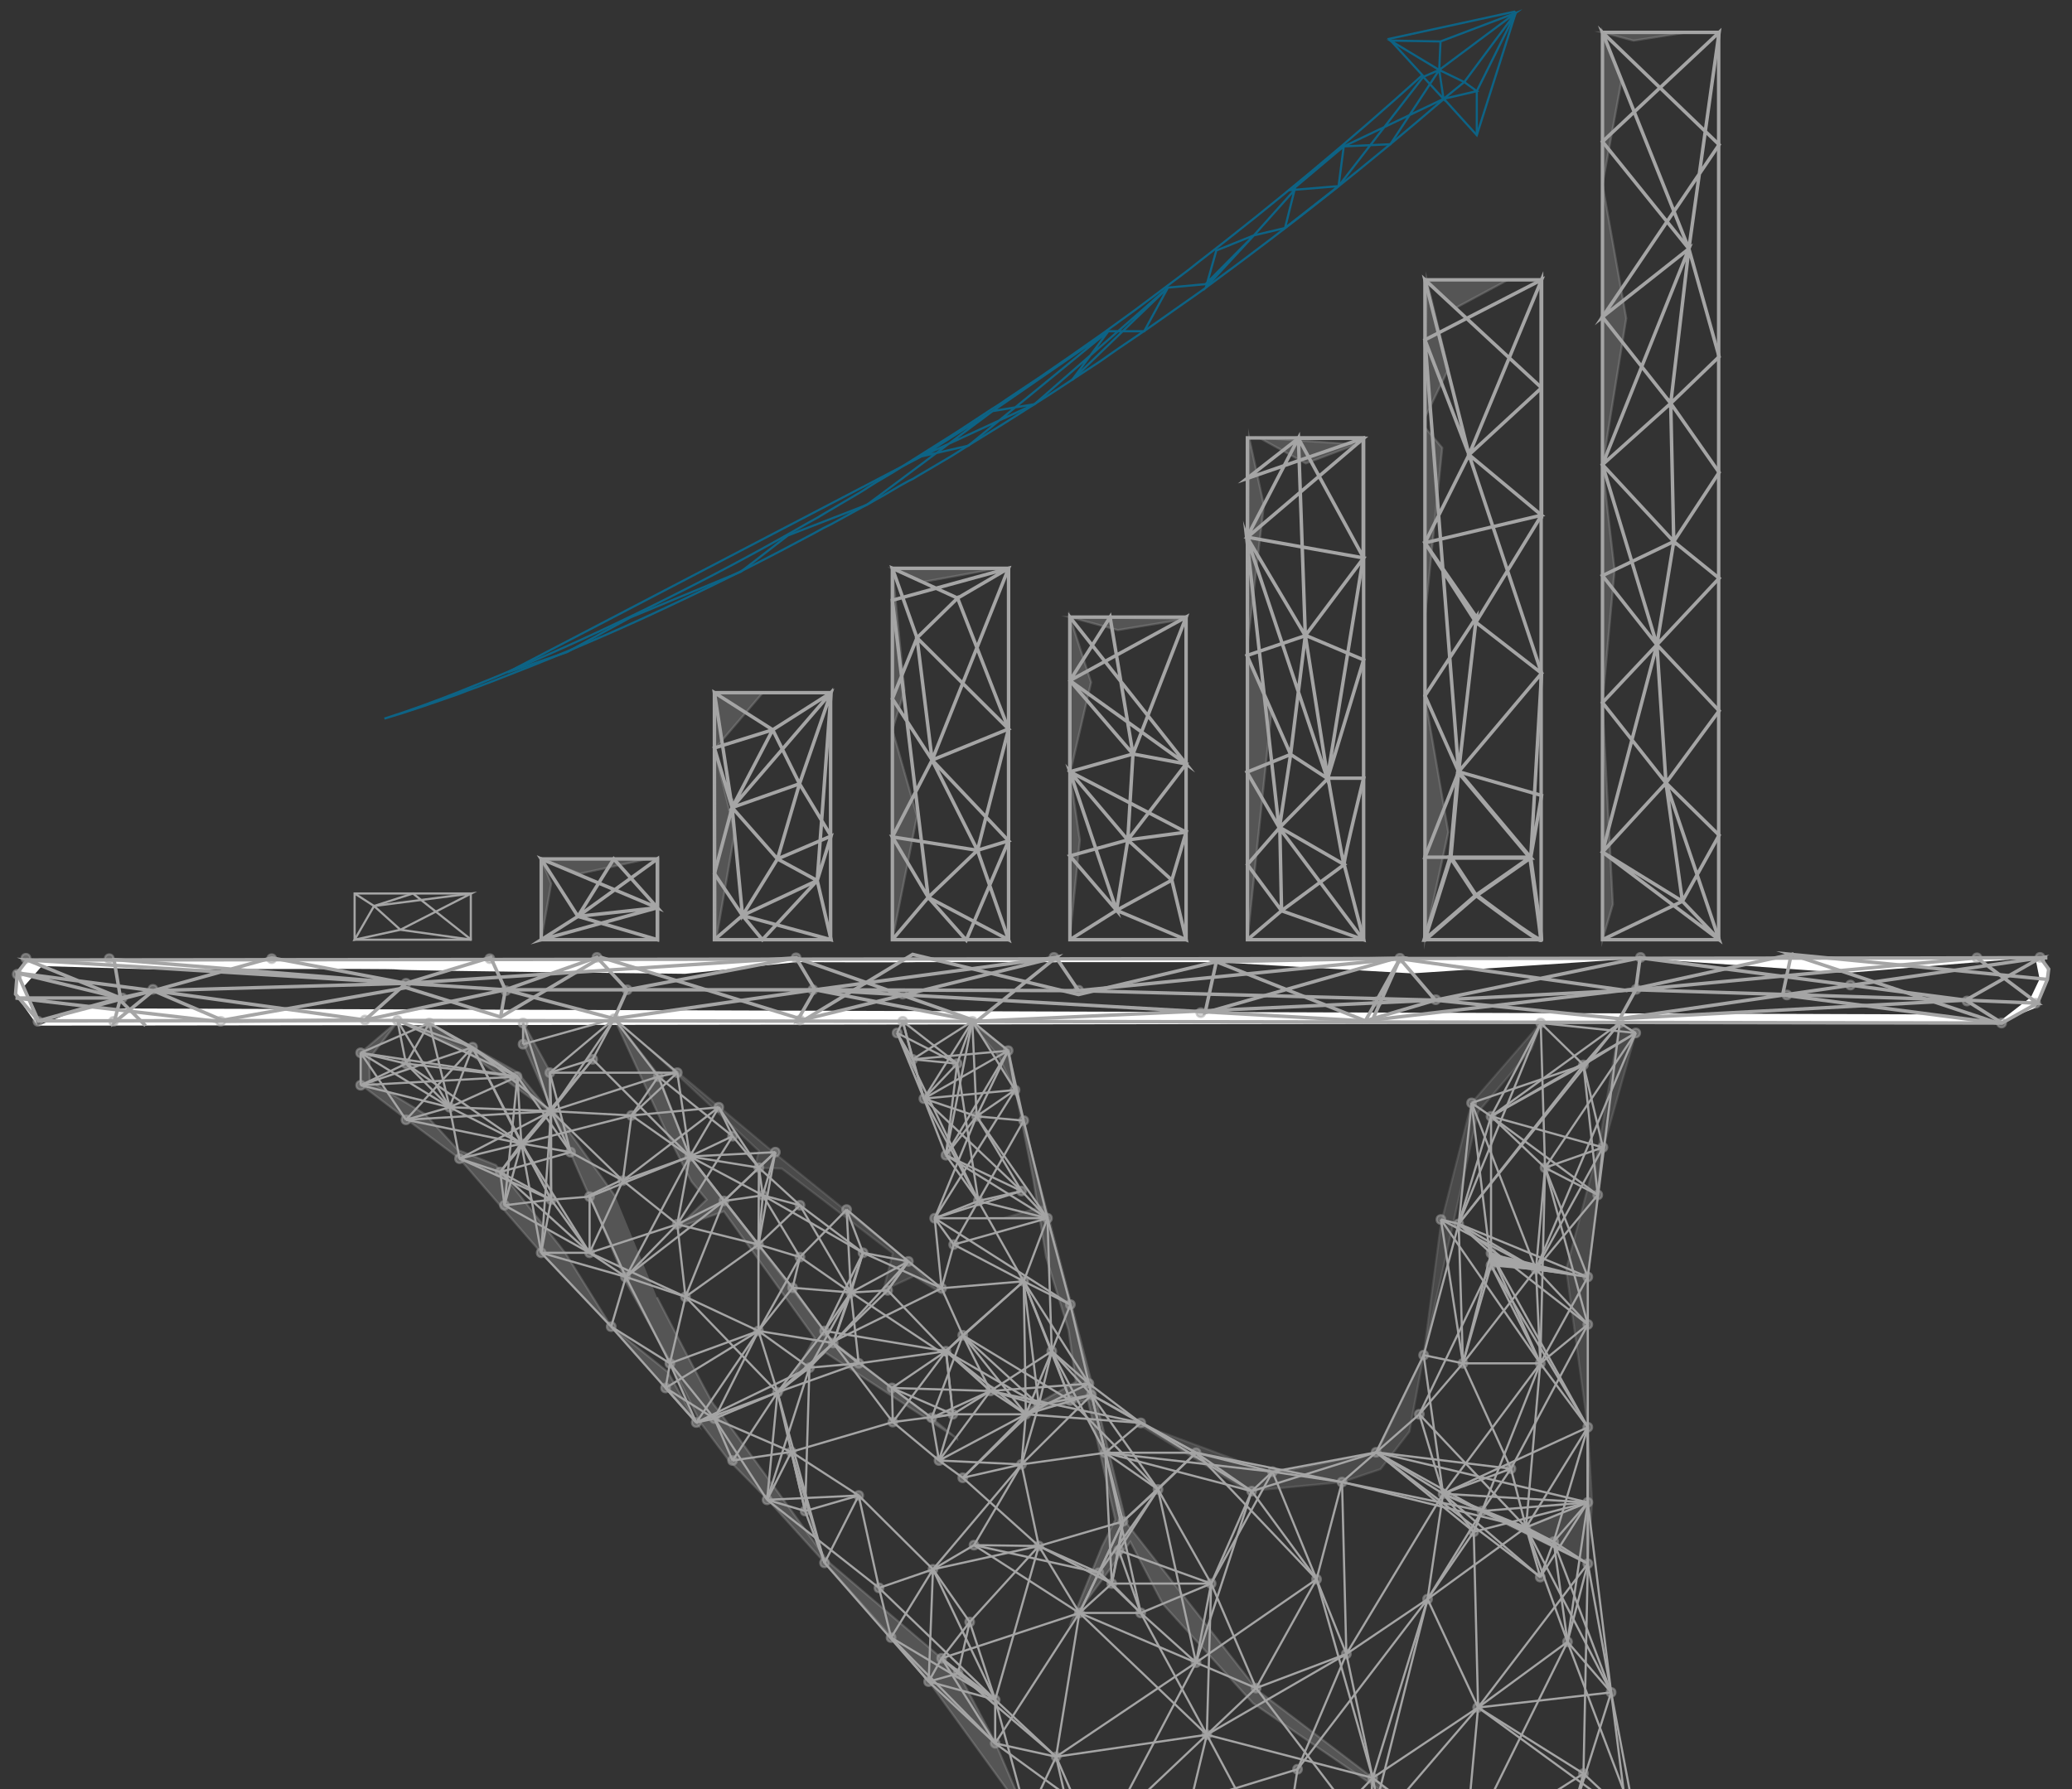 <?xml version="1.0" encoding="UTF-8"?><svg id="a" xmlns="http://www.w3.org/2000/svg" xmlns:xlink="http://www.w3.org/1999/xlink" viewBox="0 0 479.7 414.3"><rect x="0" y="0" width="479.7" height="414.3" fill="#333333" stroke="none"/><defs><style>.c{fill:#fff;}.d,.e,.f,.g,.h{fill:#a5a5a5;}.i,.e,.j,.k,.l,.f,.g,.h{stroke-miterlimit:10;}.i,.e,.j,.f,.g,.h{stroke-width:.5px;}.i,.e,.k,.l,.f,.g,.h{stroke:#a5a5a5;}.i,.j,.k,.l,.m{fill:none;}.e{opacity:.2;}.j{stroke:#0d6385;}.k{stroke-width:.8px;}.n{clip-path:url(#b);}.g{opacity:.3;}.h{opacity:.5;}</style><clipPath id="b"><rect class="m" width="479.7" height="414.3"/></clipPath></defs><polyline class="d" points="367.6 362.1 353.3 353.7 338.9 348 334.1 345.9"/><g class="n"><rect class="k" x="165.4" y="160.4" width="26.9" height="57.2"/><rect class="k" x="125.3" y="198.9" width="26.9" height="18.7"/><rect class="i" x="82.1" y="206.9" width="26.9" height="10.7"/><rect class="k" x="206.6" y="131.6" width="26.9" height="86"/><rect class="k" x="247.7" y="142.9" width="26.9" height="74.7"/><rect class="k" x="288.8" y="101.4" width="26.9" height="116.2"/><rect class="k" x="329.9" y="64.8" width="26.9" height="152.8"/><rect class="k" x="371" y="7.5" width="26.9" height="210.1"/><path class="j" d="m350.9,3l-9,28.3-7.6-8.4c-17.3,14.9-35.1,29-53.5,42.5-1.2.9-2.4,1.8-3.7,2.7l-3.7,2.6-7.4,5.2-7.5,5.1-3.7,2.6-3.8,2.5-7.6,5-7.7,4.9-1.9,1.2c-.6.4-1.3.8-1.9,1.2l-3.9,2.4-3.9,2.4-1.9,1.2-1.9,1.2-7.8,4.6c-.6.4-1.3.8-2,1.1l-2,1.1-3.9,2.3-2,1.1c-.7.4-1.3.8-2,1.1l-4,2.2-4,2.2-1,.5-1,.5-2,1.1c-10.6,5.7-21.4,11.2-32.3,16.3-10.9,5.2-22,10-33.2,14.5-2.8,1.1-5.6,2.2-8.4,3.3l-4.2,1.6c-1.4.5-2.8,1-4.3,1.6-5.7,2-11.4,4-17.2,5.7,5.7-1.8,11.4-3.9,17-6.1,1.4-.6,2.8-1.1,4.2-1.7l4.2-1.7c2.8-1.2,5.6-2.3,8.3-3.5,11.1-4.8,22-9.9,32.7-15.3,10.8-5.4,21.4-11.1,31.8-17.1l2-1.1,1-.6,1-.6,3.9-2.3,3.9-2.3c.7-.4,1.3-.8,1.9-1.2l1.9-1.2,3.9-2.3,1.9-1.2c.6-.4,1.3-.8,1.9-1.2l7.6-4.8,1.9-1.2,1.9-1.2,3.8-2.5,3.8-2.5c.6-.4,1.3-.8,1.9-1.2l1.9-1.3,7.5-5,7.4-5.1,3.7-2.6,3.7-2.6,7.3-5.3,7.2-5.4,3.6-2.7c1.2-.9,2.4-1.8,3.6-2.8,17.9-13.8,35.2-28.2,52-43.4l-7.7-8.4,29-6.3Z"/><polyline class="k" points="371 217.6 389.5 208.7 398 217.6 389.5 208.7 398 193.4 385.7 181.3 389.5 208.7 371 197.3 385.7 181.3 371 162.7 383.6 149.3 385.7 181.3 398 164.6 383.6 149.3 398 133.9 387.5 125.4 383.6 149.3 371 133.3 387.5 125.4 398 109.4 386.8 93.4 387.5 125.4 371 107.6 386.8 93.4 371 73.4 391 57.6 386.8 93.4 398 82.6 391 57.6 371 32.8 398 7.5 391 57.6 371 7.5 398 33.5 371 73.4 391 57.6 371 107.6 383.6 149.3 371 197.3 398 217.6 385.7 181.3"/><path class="l" d="m329.9,217.6l11.9-10.3s15,11.4,15,10.3-2.5-19-2.5-19l-12.6,8.8-5.8-8.8h18.4l-16.7-19.9-1.8,19.9-6,19Z"/><polyline class="k" points="329.9 217.6 329.9 198.5 336 198.5 329.9 198.5 337.7 178.7 329.9 161.1 341.8 142.9 337.7 178.7 341.8 142.9 329.9 125.7 340.1 105.3 329.9 78.7 356.9 64.8 340.1 105.3 329.9 64.8 356.9 89.8 356.9 64.8 340.1 105.3 356.9 119.3 356.9 89.8 340.1 105.3 356.9 119.3 329.9 125.7 341.7 144.1 356.9 119.3 341.7 144.1 356.9 155.9 337.7 178.7 356.9 184.2 354.4 198.5 356.9 155.9 340.1 105.3 356.9 64.8 329.9 78.7 337.7 178.7"/><path class="k" d="m288.8,217.6l7.9-6.7,19,6.7-4.5-17.4-14.5,10.7-7.9-10.7,7.5-8.6.4,19.3,14.5-10.7-14.9-8.6,11.2-11.4s3.7,21.7,3.7,19.9,4.5-19.9,4.5-19.9h-8.3l8.3-27.4-13.5-5.7,5.2,33.2-8.6-5.6,3.4-27.5-3.4,27.5-2.6,17-7.5-12.9,10.1-4.1-10.1-22.9,13.5-4.6-13.5-22.8,11.9-22.9,1.6,45.7,13.5-18-26.9-4.8,26.9-22.9h-15.1l15.1,27.7-15.1-27.7-11.9,9.3,26.9-9.3v27.7l-8.3,51.1-18.7-56,7.5,67.3,19.5,26"/><polyline class="k" points="247.7 217.6 258.5 210.8 274.6 217.6 271.3 203.8 258.5 210.8 261.1 194.5 271.3 203.8 274.6 192.7 261.1 194.5 247.7 198.2 258.5 210.8 247.7 178.7 261.1 194.5 274.6 176.9 262.3 174.6 261.1 194.5 247.7 178.7 262.3 174.6 247.7 157.6 257 142.9 262.3 174.6 274.6 142.9 247.7 157.6 247.7 142.9 274.6 176.9 247.7 157.6 247.7 178.7 274.6 192.7"/><polyline class="k" points="165.4 217.6 171.9 212 192.4 217.6 189.2 203.9 171.9 212 165.4 202.3 169.5 187 171.9 212 180 198.9 169.5 187 180 198.9 189.2 203.9 192.4 193.6 180 198.9 185.1 181.5 192.4 193.6 185.1 181.5 192.4 160.4 178.9 169 185.1 181.5 169.5 187 178.9 169 165.4 173.2 169.5 187 178.9 169 165.4 160.4 169.5 187 192.4 160.4 189.2 203.9 176.5 217.6 171.9 212"/><polyline class="k" points="206.6 217.6 214.9 207.8 233.5 217.6 226.3 196.9 214.9 207.8 206.6 193.8 226.3 196.9 215.8 176 206.6 193.8 215.8 176 206.6 161.8 212.3 147.7 206.6 131.6 221.7 138.5 233.5 131.6 221.7 138.5 212.3 147.7 215.8 176 233.5 168.8 212.3 147.7 221.7 138.5 233.5 168.8 226.3 196.9 233.5 194.7 215.8 176 233.5 131.6 206.6 139 214.9 207.8 223.7 217.7 233.5 194.7"/><polygon class="k" points="125.3 217.6 133.8 212.2 152.2 217.6 152.2 198.9 133.8 212.2 125.3 198.9 152.2 210.2 142.1 198.9 133.8 212.2 152.2 210.2 125.3 217.6"/><polygon class="i" points="82.1 217.6 92.7 215.3 109.1 217.6 92.7 215.3 109.1 206.9 86.6 209.8 82.1 206.9 86.6 209.8 92.7 215.3 86.6 209.8 82.1 217.6"/><polyline class="i" points="109.1 217.6 95.6 206.9 86.6 209.8"/><polyline class="j" points="341.9 31.3 341.9 21.1 350.9 3 339 19 341.9 21.1 334.2 22.9 339 19 333.2 16.2 334.2 22.9 329.5 17.8 333.2 16.2 321.9 9.4 333.2 16.2 350.9 3 333.5 9.6 333.2 16.2 333.5 9.6 321.9 9.4 333.2 16.2 321.9 33.4 311.1 33.9 334.2 22.9 329.5 17.8 309.9 43.1 299.1 44 311.1 33.9 309.9 43.1 297.5 52.8 299.7 44 290.3 54.5 297.5 52.8 290.3 54.5 281.6 58 279.2 66.5 290.3 54.5 279.1 65.8 270.4 66.6 264.9 76.7 256.6 76.7 248.2 88 270.4 66.6 239.5 93.6 229.8 95.2 256.6 76.7 224.2 103.2 213.3 105.7 229.8 95.2 200.7 116.9 182.4 124 171.5 132.4 145.9 143 131.3 151 117.5 155.7 213.3 105.7 239.5 93.6"/><polygon class="g" points="390.5 7.5 389.8 7.6 378.2 9.4 371 7.5 390.5 7.5"/><polygon class="g" points="371 42.7 375.4 18.6 371 7.5 371 42.7"/><polygon class="g" points="371 107.9 376.5 73.7 371 42.7 371 107.9"/><polygon class="g" points="371 217.6 373.4 209.4 371 162.7 373.8 132 371 107.9 371 217.6"/><polygon class="g" points="329.9 217.6 335.3 192.7 329.9 161.4 329.9 217.6"/><polygon class="g" points="329.9 142.9 333.9 103.7 329.9 99 329.9 142.9"/><polygon class="g" points="349.1 64.8 337 71.3 330.3 64.8 349.1 64.8"/><polygon class="g" points="329.9 96.7 335.3 85.5 330.3 64.8 329.9 96.7"/><polygon class="g" points="288.8 217.6 294.4 164.3 288.8 151.7 288.8 217.6"/><polygon class="g" points="314 102.9 302.3 107.3 291.6 101.4 314 102.9"/><polygon class="g" points="288.8 149.3 292.6 117 289.2 101.4 288.8 149.3"/><polygon class="g" points="274.6 143.3 258.8 145.9 247.7 142.9 274.6 143.3"/><polygon class="g" points="247.7 217.1 250 194.5 247.7 179.2 247.7 217.1"/><polygon class="g" points="247.7 142.9 252.6 158 247.7 179.2 247.7 142.9"/><polygon class="g" points="231.1 131.6 213.4 134.8 206.6 131.6 231.1 131.6"/><polygon class="g" points="206.6 217.6 212.3 189 206.6 169 209.4 159.9 206.6 131.6 206.6 217.6"/><polygon class="g" points="165.8 217.6 170.1 192.7 165.4 173.5 176.6 160.4 165.4 160.4 165.8 217.6"/><polygon class="g" points="149.9 198.9 134.3 202.3 125.3 198.9 127.6 204.6 125.3 217.6 125.3 198.9 149.9 198.9"/><polygon class="e" points="367.6 347.9 353.3 353.6 367.6 362 368.6 347.9 367.6 330.5 362.6 293.9 370.1 265.7 375 236.9 378.7 239.2 371.2 265.7 369.9 276.7 367.6 295.7 367.6 306.7 367.6 330.5 367.6 347.9"/><path class="g" d="m142.5,277.1l-14.9-20.8-.3-8.2-6.2-11.3v4.7s14.9,34.7,15.4,35.5c.5.8,8.3,19.6,8.3,19.6l10.2,18.4,7.1,14.3,6.5,8.7,9,9.1,13.3,14.7,15.4,17.2,8.7,10.3,22.8,31.5-7.4-17.3-8.7-16.4c-.7-.5-29.9-25.4-29.9-25.4,0,0-25.7-35.6-26.6-36.5-.8-.9-13.1-24.8-13.1-24.8"/><path class="g" d="m339.2,428.2c-1.7-1.5-49.1-33.8-49.1-33.8l-20.9-23-7.5-14.4-13.4,18,6.8-16.8,3.1-6.3-6.3-27.6-14.3,2.2,11.5-6.5-1.7-12-5.2-16.9-3-18.2-3.9-19.6-4.1-8.7-6.9-8.2,9.3,6.8,1.6,10,7.4,28.3.3,1,5.3,20.3,5.3,20.4,7.2,29.4,30.4,38.8,48.3,36.7Z"/><polygon class="e" points="329.6 313.8 326.3 331.5 319.6 340.2 310.7 343.2 288.8 345.3 263.1 329.5 294.6 341.2 318.8 336.3 329.6 313.8"/><path class="g" d="m221.6,333.2l-6-4.9-9.2-7-13.6-10.6-33.2-43-7.2-18.8-10.2-13.1,12.3,26.8,5.6,11,3.5,4.2-6.8,6.5,10.8-3.8,21,29.3s-7.6,14.4-8.6,13.4,11.1-10,11.1-10l30.5,19.9Z"/><polygon class="e" points="217.5 299.2 211.6 295.5 204.5 298.8 206.7 290.2 181 270.6 174.7 270.4 175.7 266.5 150.1 242.6 179.4 267.1 210.3 292 217.5 299.2"/><polygon class="g" points="161.2 329.4 154.6 317.7 141.5 307.2 130.9 290.2 114.8 269.8 106 266.3 98.4 258 85.6 250.3 85.5 245.1 92.3 236.3 107.5 243.1 127.3 257.5 119.8 248.3 109.4 242.5 99.4 236.9 92.3 236.3 83.5 243.8 83.5 251.1 94.3 259.3 106.4 268.3 125.3 290.1 141.5 307.2 161.2 329.4"/><polygon class="e" points="233.4 281.8 242.7 281.8 241.5 279.3 233.4 281.8"/><polygon class="e" points="329.6 313.8 337.7 277.7 342.2 257.5 354.6 242.9 356.8 236.8 340.7 255.4 333.6 283.4 329.6 313.8"/><path class="c" d="m471.3,221.7l-43.9,3.6-47.7-3.4-52.8,3.5-45.3-2.6h-69.5c0,.1-27.8,0-27.8,0l-25.7,2.7s-66.1-.7-66.7-1-55.6,0-55.6,0l-26.6-.8-4.3,4.9,3.3,8.9-5.2-7.3.4-5.1,2.3-2.9h19.7c0,0,447.3-.5,447.3-.5l1,3.8-3,7.9-8.9,3.6,7.9-6.1,2-4.2-1-5Z"/><polygon class="c" points="462.5 236.9 447.4 234.9 19.1 233.5 8.8 237.5 462.5 236.9"/><polygon class="k" points="8.9 236.4 3.6 230.2 4 225.3 6.3 222.3 472.4 221.8 474.3 224.4 474 226.8 471.7 232.3 463.5 236.9 92.3 236.3 8.9 236.4"/><polyline class="f" points="192.9 311 184.2 319 180 322.4"/><line class="f" x1="210.3" y1="292.1" x2="205.1" y2="299.3"/><line class="f" x1="179.5" y1="266.8" x2="175.6" y2="270.4"/><polygon class="d" points="367.6 295.7 353.4 292.1 345.2 290.2 345.2 293 367.6 295.7"/><line class="f" x1="183.5" y1="298.2" x2="185.2" y2="291.1"/><line class="f" x1="183.5" y1="298.2" x2="175.6" y2="308.2"/><line class="f" x1="183.5" y1="298.2" x2="175.6" y2="288.2"/><line class="f" x1="183.5" y1="298.2" x2="197" y2="299.3"/><line class="f" x1="183.5" y1="298.2" x2="192.9" y2="311"/><line class="f" x1="190.9" y1="308.2" x2="192.9" y2="311"/><line class="f" x1="190.9" y1="308.2" x2="197" y2="299.3"/><line class="f" x1="190.9" y1="308.2" x2="180" y2="322.4"/><line class="f" x1="190.9" y1="308.2" x2="199.8" y2="290.1"/><line class="f" x1="190.9" y1="308.2" x2="219" y2="312.9"/><line class="f" x1="198.8" y1="315.7" x2="192.9" y2="311"/><line class="f" x1="198.8" y1="315.7" x2="187.4" y2="316.7"/><line class="f" x1="198.8" y1="315.7" x2="197" y2="299.3"/><line class="f" x1="198.8" y1="315.7" x2="180" y2="322.4"/><line class="f" x1="198.8" y1="315.7" x2="219" y2="312.9"/><line class="f" x1="192.4" y1="310.9" x2="218" y2="298.3"/><line class="f" x1="219" y1="312.9" x2="222.9" y2="309.2"/><line class="f" x1="219" y1="312.4" x2="220.6" y2="327.5"/><line class="f" x1="219" y1="312.4" x2="229.3" y2="322.1"/><line class="f" x1="219" y1="313.9" x2="197" y2="299.3"/><line class="f" x1="185.2" y1="279.1" x2="176.6" y2="276.8"/><line class="f" x1="185.2" y1="279.1" x2="175.7" y2="270.4"/><line class="f" x1="185.2" y1="279.1" x2="175.6" y2="288.2"/><line class="f" x1="185.2" y1="279.1" x2="199.8" y2="290.1"/><line class="f" x1="185.2" y1="279.1" x2="197" y2="299.3"/><line class="f" x1="185.2" y1="291.1" x2="175.6" y2="288.2"/><line class="f" x1="185.2" y1="291.1" x2="197" y2="299.3"/><line class="f" x1="185.2" y1="291.1" x2="176.6" y2="276.8"/><line class="f" x1="185.2" y1="291.1" x2="175.6" y2="308.2"/><line class="f" x1="205.5" y1="298.8" x2="210.3" y2="292.1"/><line class="f" x1="205.5" y1="298.8" x2="197" y2="299.3"/><line class="f" x1="205.5" y1="298.8" x2="192.9" y2="311"/><line class="f" x1="205.5" y1="298.8" x2="219" y2="312.9"/><line class="f" x1="210.3" y1="292.1" x2="218" y2="298.3"/><line class="f" x1="210.3" y1="292.1" x2="199.8" y2="290.1"/><line class="f" x1="210.3" y1="292.1" x2="197" y2="299.3"/><line class="f" x1="210.3" y1="292.1" x2="192.9" y2="311"/><line class="f" x1="166.4" y1="256.4" x2="169.6" y2="263.1"/><line class="f" x1="166.4" y1="256.4" x2="159.7" y2="267.8"/><line class="f" x1="166.4" y1="256.4" x2="175.7" y2="270.4"/><line class="f" x1="166.4" y1="256.4" x2="146.2" y2="258.3"/><line class="f" x1="166.4" y1="256.4" x2="144.2" y2="273.4"/><line class="f" x1="156.8" y1="248.4" x2="152.4" y2="249.3"/><line class="f" x1="156.8" y1="248.4" x2="146.2" y2="258.3"/><line class="f" x1="156.8" y1="248.4" x2="142.2" y2="235.9"/><line class="f" x1="156.8" y1="248.4" x2="159.7" y2="267.8"/><line class="f" x1="156.8" y1="248.4" x2="127.3" y2="248.4"/><line class="f" x1="196" y1="280.1" x2="199.8" y2="290.1"/><line class="f" x1="196" y1="280.1" x2="185.2" y2="291.1"/><line class="f" x1="196" y1="280.1" x2="210.3" y2="292.1"/><line class="f" x1="196" y1="280.1" x2="197" y2="299.3"/><line class="f" x1="179.5" y1="266.8" x2="175.7" y2="270.4"/><line class="f" x1="179.5" y1="266.8" x2="176.6" y2="276.8"/><line class="f" x1="179.5" y1="266.8" x2="167.6" y2="278.1"/><line class="f" x1="179.5" y1="266.8" x2="159.7" y2="267.8"/><line class="f" x1="179.5" y1="266.8" x2="175.6" y2="288.2"/><line class="f" x1="169.6" y1="263.1" x2="175.7" y2="270.4"/><line class="f" x1="169.6" y1="263.1" x2="159.7" y2="267.8"/><line class="f" x1="169.6" y1="263.1" x2="152.4" y2="249.3"/><line class="f" x1="169.6" y1="263.1" x2="156.8" y2="283.5"/><line class="f" x1="175.7" y1="270.4" x2="176.6" y2="276.8"/><line class="f" x1="175.7" y1="270.4" x2="167.6" y2="278.1"/><line class="f" x1="175.7" y1="270.4" x2="159.7" y2="267.8"/><line class="f" x1="175.7" y1="270.4" x2="175.6" y2="288.2"/><line class="f" x1="176.6" y1="276.8" x2="167.6" y2="278.1"/><line class="f" x1="176.6" y1="276.8" x2="175.6" y2="288.2"/><line class="f" x1="176.6" y1="276.8" x2="159.7" y2="267.8"/><line class="f" x1="176.6" y1="276.8" x2="199.8" y2="290.1"/><line class="f" x1="167.6" y1="278.1" x2="156.8" y2="283.5"/><line class="f" x1="167.6" y1="278.1" x2="175.6" y2="288.2"/><line class="f" x1="167.6" y1="278.1" x2="158.7" y2="300.3"/><line class="f" x1="167.6" y1="278.1" x2="144.9" y2="295.7"/><line class="f" x1="137.2" y1="245.3" x2="127.3" y2="248.4"/><line class="f" x1="137.2" y1="245.3" x2="127.6" y2="257.3"/><line class="f" x1="137.2" y1="245.3" x2="120.7" y2="264.8"/><line class="f" x1="137.2" y1="245.3" x2="159.7" y2="267.8"/><line class="f" x1="146.2" y1="258.3" x2="152.4" y2="249.3"/><line class="f" x1="146.2" y1="258.3" x2="144.2" y2="273.4"/><line class="f" x1="146.2" y1="258.3" x2="159.7" y2="267.8"/><line class="f" x1="146.2" y1="258.3" x2="127.6" y2="257.3"/><line class="f" x1="146.2" y1="258.3" x2="120.7" y2="264.8"/><line class="f" x1="94" y1="259.3" x2="104.1" y2="256.4"/><line class="f" x1="94" y1="259.3" x2="83.5" y2="243.8"/><line class="f" x1="94" y1="259.3" x2="109.4" y2="242.5"/><line class="f" x1="94" y1="259.3" x2="120.7" y2="264.8"/><line class="f" x1="94" y1="259.3" x2="127.6" y2="257.3"/><line class="f" x1="135.8" y1="277.1" x2="143.6" y2="273.4"/><line class="f" x1="136.5" y1="277.1" x2="127.6" y2="277.8"/><line class="f" x1="136.5" y1="277.1" x2="136.5" y2="290.1"/><line class="f" x1="136.5" y1="277.1" x2="144.9" y2="295.7"/><line class="f" x1="136.5" y1="277.1" x2="159.7" y2="267.8"/><line class="f" x1="132.1" y1="266.8" x2="127.6" y2="257.3"/><line class="f" x1="132.1" y1="266.8" x2="120.7" y2="264.8"/><line class="f" x1="132.1" y1="266.8" x2="115.8" y2="271.4"/><line class="f" x1="132.1" y1="266.8" x2="127.3" y2="248.4"/><line class="f" x1="132.1" y1="266.8" x2="119.8" y2="249.3"/><line class="f" x1="144.2" y1="273.4" x2="132.1" y2="266.8"/><line class="f" x1="144.2" y1="273.4" x2="156.8" y2="283.5"/><line class="f" x1="144.2" y1="273.4" x2="159.7" y2="267.8"/><line class="f" x1="144.2" y1="273.4" x2="136.5" y2="290.1"/><line class="f" x1="116.8" y1="279.1" x2="115.8" y2="271.4"/><line class="f" x1="116.8" y1="279.1" x2="127.6" y2="277.8"/><line class="f" x1="116.8" y1="279.1" x2="120.7" y2="264.8"/><line class="f" x1="116.8" y1="279.1" x2="136.5" y2="290.1"/><line class="f" x1="116.8" y1="279.1" x2="119.8" y2="249.3"/><line class="f" x1="115.8" y1="271.4" x2="120.7" y2="264.8"/><line class="f" x1="115.8" y1="271.4" x2="127.6" y2="277.8"/><line class="f" x1="115.8" y1="271.4" x2="127.6" y2="257.3"/><line class="f" x1="115.8" y1="271.4" x2="136.5" y2="290.1"/><line class="f" x1="158.7" y1="300.3" x2="144.9" y2="295.7"/><line class="f" x1="158.7" y1="300.3" x2="155.1" y2="315.7"/><line class="f" x1="158.7" y1="300.3" x2="175.6" y2="308.2"/><line class="f" x1="158.7" y1="300.3" x2="175.6" y2="288.2"/><line class="f" x1="158.7" y1="300.3" x2="180" y2="322.4"/><line class="f" x1="156.8" y1="283.5" x2="159.7" y2="267.8"/><line class="f" x1="156.8" y1="283.5" x2="158.7" y2="300.3"/><line class="f" x1="156.8" y1="283.5" x2="144.9" y2="295.7"/><line class="f" x1="156.8" y1="283.5" x2="175.6" y2="288.2"/><line class="f" x1="215.7" y1="328.3" x2="220.6" y2="327.5"/><line class="f" x1="215.7" y1="328.3" x2="217.4" y2="338.2"/><line class="f" x1="215.7" y1="328.3" x2="206.5" y2="321.4"/><line class="f" x1="215.7" y1="328.3" x2="229.3" y2="322.1"/><line class="f" x1="215.7" y1="328.3" x2="222.9" y2="309.2"/><line class="f" x1="206.7" y1="329.3" x2="206.5" y2="321.4"/><line class="f" x1="206.7" y1="329.3" x2="217.4" y2="338.2"/><line class="f" x1="206.7" y1="329.3" x2="220.6" y2="327.5"/><line class="f" x1="206.7" y1="329.3" x2="219" y2="312.9"/><line class="f" x1="206.7" y1="329.3" x2="192.9" y2="311"/><line class="f" x1="217.4" y1="338.2" x2="222.9" y2="342.2"/><line class="f" x1="217.4" y1="338.2" x2="220.6" y2="327.5"/><line class="f" x1="217.4" y1="338.2" x2="236.5" y2="339.1"/><line class="f" x1="217.4" y1="338.2" x2="229.3" y2="322.1"/><line class="f" x1="217.4" y1="338.2" x2="237.5" y2="327.5"/><line class="f" x1="222.9" y1="342.2" x2="236.5" y2="339.1"/><line class="f" x1="222.9" y1="342.2" x2="237.5" y2="327.5"/><line class="f" x1="222.9" y1="342.2" x2="240.5" y2="358"/><line class="f" x1="222.9" y1="342.2" x2="240.5" y2="325.3"/><line class="f" x1="225.5" y1="357.8" x2="216" y2="363.4"/><line class="f" x1="225.5" y1="357.8" x2="240.5" y2="358"/><line class="f" x1="225.5" y1="357.8" x2="236.5" y2="339.1"/><line class="f" x1="225.5" y1="357.8" x2="249.9" y2="373.5"/><line class="f" x1="225.5" y1="357.8" x2="254.4" y2="364.2"/><line class="f" x1="218" y1="384" x2="221.8" y2="387.5"/><line class="f" x1="218" y1="384" x2="215" y2="389.4"/><line class="f" x1="218" y1="384" x2="230.4" y2="393.6"/><line class="f" x1="218" y1="384" x2="230.4" y2="403.7"/><line class="f" x1="218" y1="384" x2="249.9" y2="373.5"/><line class="f" x1="206.3" y1="379.2" x2="203.5" y2="367.7"/><line class="f" x1="206.3" y1="379.2" x2="215" y2="389.4"/><line class="f" x1="206.3" y1="379.2" x2="216" y2="363.4"/><line class="f" x1="206.3" y1="379.2" x2="230.4" y2="393.6"/><line class="f" x1="206.3" y1="379.2" x2="230.4" y2="403.7"/><line class="f" x1="224.5" y1="375.6" x2="218" y2="384"/><line class="f" x1="224.5" y1="375.6" x2="221.8" y2="387.5"/><line class="f" x1="224.5" y1="375.6" x2="216" y2="363.4"/><line class="f" x1="224.5" y1="375.6" x2="230.4" y2="393.6"/><line class="f" x1="224.5" y1="375.6" x2="240.5" y2="358"/><line class="f" x1="221.8" y1="387.5" x2="215" y2="389.4"/><line class="f" x1="221.8" y1="387.5" x2="230.4" y2="393.6"/><line class="f" x1="221.8" y1="387.5" x2="244.5" y2="406.8"/><line class="f" x1="244.5" y1="406.8" x2="276.9" y2="385"/><line class="f" x1="366.6" y1="410.7" x2="362.9" y2="424"/><line class="f" x1="366.6" y1="410.7" x2="378.7" y2="422"/><line class="f" x1="366.6" y1="410.7" x2="342.2" y2="395.4"/><line class="f" x1="366.6" y1="410.7" x2="339.2" y2="428.2"/><line class="f" x1="366.6" y1="410.7" x2="367.6" y2="362.1"/><line class="f" x1="362.9" y1="424" x2="373" y2="391.9"/><line class="f" x1="378.7" y1="436.7" x2="373" y2="391.9"/><line class="f" x1="267.5" y1="459.8" x2="244.5" y2="406.8"/><line class="f" x1="237.8" y1="421" x2="244.5" y2="406.8"/><line class="f" x1="237.8" y1="421" x2="230.4" y2="393.6"/><line class="f" x1="215" y1="389.4" x2="230.4" y2="393.6"/><line class="f" x1="215" y1="389.4" x2="230.4" y2="403.7"/><line class="f" x1="215" y1="389.4" x2="216" y2="363.4"/><line class="f" x1="190.9" y1="361.9" x2="186.4" y2="349.9"/><line class="f" x1="190.9" y1="361.9" x2="198.8" y2="346.3"/><line class="f" x1="190.9" y1="361.9" x2="183.2" y2="336.2"/><line class="f" x1="190.9" y1="361.9" x2="215" y2="389.4"/><line class="f" x1="190.9" y1="361.9" x2="180" y2="322.4"/><line class="f" x1="169.6" y1="338.2" x2="165.4" y2="328.5"/><line class="f" x1="169.6" y1="338.2" x2="183.2" y2="336.2"/><line class="f" x1="169.6" y1="338.2" x2="180" y2="322.4"/><line class="f" x1="154.1" y1="321.4" x2="155.1" y2="315.7"/><line class="f" x1="154.1" y1="321.4" x2="161.2" y2="329.4"/><line class="f" x1="154.1" y1="321.4" x2="165.4" y2="328.5"/><line class="f" x1="154.1" y1="321.4" x2="175.6" y2="308.2"/><line class="f" x1="125.3" y1="290.1" x2="136.5" y2="290.1"/><line class="f" x1="125.3" y1="290.1" x2="144.9" y2="295.7"/><line class="f" x1="125.3" y1="290.1" x2="141.5" y2="307.2"/><line class="f" x1="125.3" y1="290.1" x2="120.7" y2="264.8"/><line class="f" x1="125.3" y1="290.1" x2="127.6" y2="257.3"/><line class="f" x1="141.5" y1="307.2" x2="144.9" y2="295.7"/><line class="f" x1="141.5" y1="307.2" x2="155.1" y2="315.7"/><line class="f" x1="141.5" y1="307.2" x2="161.2" y2="329.4"/><line class="f" x1="106.4" y1="268.3" x2="115.8" y2="271.4"/><line class="f" x1="106.4" y1="268.3" x2="104.1" y2="256.4"/><line class="f" x1="106.4" y1="268.3" x2="120.7" y2="264.8"/><line class="f" x1="106.4" y1="268.3" x2="127.6" y2="277.8"/><line class="f" x1="106.4" y1="268.3" x2="127.6" y2="257.3"/><line class="f" x1="83.5" y1="251.3" x2="83.5" y2="243.8"/><line class="f" x1="83.5" y1="251.3" x2="94" y2="246.3"/><line class="f" x1="83.5" y1="251.3" x2="104.1" y2="256.4"/><line class="f" x1="83.5" y1="251.3" x2="109.4" y2="242.5"/><line class="f" x1="83.5" y1="251.3" x2="119.8" y2="249.3"/><line class="f" x1="83.5" y1="243.8" x2="94" y2="246.3"/><line class="f" x1="83.5" y1="243.8" x2="99.4" y2="236.9"/><line class="f" x1="83.5" y1="243.8" x2="104.1" y2="256.4"/><line class="f" x1="83.5" y1="243.8" x2="119.8" y2="249.3"/><line class="f" x1="92" y1="236.3" x2="99.4" y2="236.9"/><line class="f" x1="92" y1="236.3" x2="94" y2="246.3"/><line class="f" x1="92" y1="236.3" x2="109.4" y2="242.5"/><line class="f" x1="92" y1="236.3" x2="104.1" y2="256.4"/><line class="f" x1="92" y1="236.3" x2="119.8" y2="249.3"/><line class="f" x1="99.4" y1="236.9" x2="94" y2="246.3"/><line class="f" x1="99.4" y1="236.9" x2="109.4" y2="242.5"/><line class="f" x1="99.4" y1="236.9" x2="104.1" y2="256.4"/><line class="f" x1="99.4" y1="236.9" x2="119.8" y2="249.3"/><line class="f" x1="152.4" y1="249.3" x2="142.2" y2="235.9"/><line class="f" x1="152.4" y1="249.3" x2="159.7" y2="267.8"/><line class="f" x1="152.4" y1="249.3" x2="127.6" y2="257.3"/><line class="f" x1="142.2" y1="235.9" x2="137.2" y2="245.3"/><line class="f" x1="142.2" y1="235.9" x2="127.3" y2="248.4"/><line class="f" x1="142.2" y1="235.9" x2="121.1" y2="241.8"/><line class="f" x1="142.2" y1="235.9" x2="127.6" y2="257.3"/><line class="f" x1="121.1" y1="236.9" x2="121.1" y2="241.8"/><line class="f" x1="121.1" y1="236.9" x2="127.6" y2="257.3"/><line class="f" x1="127.3" y1="248.4" x2="127.6" y2="257.3"/><line class="f" x1="127.3" y1="248.4" x2="127.6" y2="277.8"/><line class="f" x1="94" y1="246.3" x2="104.1" y2="256.4"/><line class="f" x1="94" y1="246.3" x2="119.8" y2="249.3"/><line class="f" x1="94" y1="246.3" x2="120.7" y2="264.8"/><line class="f" x1="109.4" y1="242.5" x2="119.8" y2="249.3"/><line class="f" x1="109.4" y1="242.5" x2="127.6" y2="257.3"/><line class="f" x1="109.4" y1="242.5" x2="127.6" y2="277.8"/><line class="f" x1="104.1" y1="256.4" x2="109.4" y2="242.5"/><line class="f" x1="104.1" y1="256.4" x2="119.8" y2="249.3"/><line class="f" x1="119.8" y1="249.3" x2="120.7" y2="264.8"/><line class="f" x1="127.6" y1="277.8" x2="125.3" y2="290.1"/><line class="f" x1="127.6" y1="277.8" x2="120.7" y2="264.8"/><line class="f" x1="127.6" y1="277.8" x2="136.5" y2="290.1"/><line class="f" x1="120.7" y1="264.8" x2="127.6" y2="257.3"/><line class="f" x1="120.7" y1="264.8" x2="104.1" y2="256.4"/><line class="f" x1="120.7" y1="264.8" x2="109.4" y2="242.5"/><line class="f" x1="127.6" y1="257.3" x2="127.6" y2="277.8"/><line class="f" x1="127.6" y1="257.3" x2="144.2" y2="273.4"/><line class="f" x1="127.6" y1="257.3" x2="104.1" y2="256.4"/><line class="f" x1="136.5" y1="290.1" x2="144.9" y2="295.7"/><line class="f" x1="136.5" y1="290.1" x2="156.8" y2="283.5"/><line class="f" x1="136.5" y1="290.1" x2="158.7" y2="300.3"/><line class="f" x1="136.5" y1="290.1" x2="120.7" y2="264.8"/><line class="f" x1="206.5" y1="321.4" x2="219" y2="312.9"/><line class="f" x1="206.5" y1="321.4" x2="192.9" y2="311"/><line class="f" x1="206.5" y1="321.4" x2="229.3" y2="322.1"/><line class="f" x1="144.9" y1="295.7" x2="155.1" y2="315.7"/><line class="f" x1="144.9" y1="295.7" x2="159.7" y2="267.8"/><line class="f" x1="155.1" y1="315.7" x2="161.2" y2="329.4"/><line class="f" x1="155.1" y1="315.7" x2="165.4" y2="328.5"/><line class="f" x1="155.1" y1="315.7" x2="175.6" y2="308.2"/><line class="f" x1="161.2" y1="329.4" x2="165.4" y2="328.5"/><line class="f" x1="161.2" y1="329.4" x2="180" y2="322.4"/><line class="f" x1="161.2" y1="329.4" x2="175.6" y2="308.2"/><line class="f" x1="161.2" y1="329.4" x2="187.4" y2="316.7"/><line class="f" x1="203.5" y1="367.7" x2="216" y2="363.4"/><line class="f" x1="203.5" y1="367.7" x2="198.8" y2="346.3"/><line class="f" x1="203.5" y1="367.7" x2="177.6" y2="347.3"/><line class="f" x1="203.5" y1="367.7" x2="230.4" y2="393.6"/><line class="f" x1="216" y1="363.4" x2="198.8" y2="346.3"/><line class="f" x1="216" y1="363.4" x2="240.5" y2="358"/><line class="f" x1="216" y1="363.4" x2="236.5" y2="339.1"/><line class="f" x1="177.6" y1="347.3" x2="186.4" y2="349.9"/><line class="f" x1="177.6" y1="347.3" x2="183.2" y2="336.2"/><line class="f" x1="177.6" y1="347.3" x2="165.4" y2="328.5"/><line class="f" x1="177.6" y1="347.3" x2="180" y2="322.4"/><line class="f" x1="177.6" y1="347.3" x2="187.4" y2="316.7"/><line class="f" x1="186.4" y1="349.9" x2="198.8" y2="346.3"/><line class="f" x1="186.4" y1="349.9" x2="183.2" y2="336.2"/><line class="f" x1="186.4" y1="349.9" x2="180" y2="322.4"/><line class="f" x1="186.4" y1="349.9" x2="187.4" y2="316.7"/><line class="f" x1="198.8" y1="346.3" x2="183.2" y2="336.2"/><line class="f" x1="198.8" y1="346.3" x2="177.6" y2="347.3"/><line class="f" x1="165.4" y1="328.5" x2="180" y2="322.4"/><line class="f" x1="165.4" y1="328.5" x2="183.2" y2="336.2"/><line class="f" x1="165.4" y1="328.5" x2="175.6" y2="308.2"/><line class="f" x1="175.6" y1="308.2" x2="187.4" y2="316.7"/><line class="f" x1="175.6" y1="308.2" x2="192.9" y2="311"/><line class="f" x1="175.6" y1="308.2" x2="175.6" y2="288.2"/><line class="f" x1="180" y1="322.4" x2="187.4" y2="316.7"/><line class="f" x1="180" y1="322.4" x2="175.6" y2="308.2"/><line class="f" x1="180" y1="322.4" x2="192.9" y2="311"/><line class="f" x1="187.4" y1="316.7" x2="192.9" y2="311"/><line class="f" x1="187.4" y1="316.7" x2="197" y2="299.3"/><line class="f" x1="207.7" y1="239.2" x2="209" y2="236.5"/><line class="f" x1="207.7" y1="239.2" x2="211.3" y2="245.3"/><line class="f" x1="207.7" y1="239.2" x2="221.6" y2="246.3"/><line class="f" x1="207.7" y1="239.2" x2="213.9" y2="254.4"/><line class="f" x1="207.7" y1="239.2" x2="226.5" y2="278.1"/><line class="f" x1="209" y1="236.5" x2="211.3" y2="245.3"/><line class="f" x1="209" y1="236.5" x2="221.6" y2="246.3"/><line class="f" x1="209" y1="236.5" x2="225.1" y2="236.5"/><line class="f" x1="209" y1="236.5" x2="213.9" y2="254.4"/><line class="f" x1="211.3" y1="245.3" x2="213.9" y2="254.4"/><line class="f" x1="211.3" y1="245.3" x2="225.1" y2="236.5"/><line class="f" x1="211.3" y1="245.3" x2="233.4" y2="243.3"/><line class="f" x1="235" y1="252.4" x2="237" y2="259.5"/><line class="f" x1="235" y1="252.4" x2="233.4" y2="243.3"/><line class="f" x1="235" y1="252.4" x2="225.1" y2="236.5"/><line class="f" x1="235" y1="252.4" x2="213.9" y2="254.4"/><line class="f" x1="235" y1="252.4" x2="216.4" y2="282.1"/><line class="f" x1="221.6" y1="246.3" x2="211.3" y2="245.3"/><line class="f" x1="221.6" y1="246.3" x2="225.1" y2="236.5"/><line class="f" x1="221.6" y1="246.3" x2="213.9" y2="254.4"/><line class="f" x1="221.6" y1="246.3" x2="219" y2="267.5"/><line class="f" x1="221.6" y1="246.3" x2="226.5" y2="278.1"/><line class="f" x1="237" y1="259.5" x2="226.1" y2="258.5"/><line class="f" x1="237" y1="259.5" x2="233.4" y2="243.3"/><line class="f" x1="237" y1="259.5" x2="226.5" y2="278.1"/><line class="f" x1="237" y1="259.5" x2="242.5" y2="282.1"/><line class="f" x1="236.5" y1="275.8" x2="242.5" y2="282.1"/><line class="f" x1="236.5" y1="275.8" x2="219" y2="267.5"/><line class="f" x1="236.5" y1="275.8" x2="226.1" y2="258.5"/><line class="f" x1="236.5" y1="275.8" x2="216.4" y2="282.1"/><line class="f" x1="236.5" y1="275.8" x2="213.9" y2="254.4"/><line class="f" x1="220.8" y1="288.2" x2="216.4" y2="282.1"/><line class="f" x1="220.8" y1="288.2" x2="226.5" y2="278.1"/><line class="f" x1="220.8" y1="288.2" x2="237" y2="296.7"/><line class="f" x1="220.8" y1="288.2" x2="242.5" y2="282.1"/><line class="f" x1="219" y1="267.5" x2="226.1" y2="258.5"/><line class="f" x1="219" y1="267.5" x2="213.9" y2="254.4"/><line class="f" x1="219" y1="267.5" x2="242.5" y2="282.1"/><line class="f" x1="219" y1="267.5" x2="233.4" y2="243.3"/><line class="f" x1="247.8" y1="302.1" x2="243.5" y2="312.9"/><line class="f" x1="247.8" y1="302.1" x2="237" y2="296.7"/><line class="f" x1="247.8" y1="302.1" x2="252.1" y2="320.4"/><line class="f" x1="247.8" y1="302.1" x2="242.5" y2="282.1"/><line class="f" x1="247.8" y1="302.1" x2="216.4" y2="282.1"/><line class="f" x1="218" y1="298.3" x2="220.8" y2="288.2"/><line class="f" x1="218" y1="298.3" x2="222.9" y2="309.2"/><line class="f" x1="218" y1="298.3" x2="216.4" y2="282.1"/><line class="f" x1="218" y1="298.3" x2="199.8" y2="290.1"/><line class="f" x1="220.6" y1="327.5" x2="229.3" y2="322.1"/><line class="f" x1="220.6" y1="327.5" x2="219" y2="312.9"/><line class="f" x1="220.6" y1="327.5" x2="206.5" y2="321.4"/><line class="f" x1="220.6" y1="327.5" x2="237.5" y2="327.5"/><line class="f" x1="247.8" y1="324.3" x2="252.7" y2="323"/><line class="f" x1="247.8" y1="324.3" x2="268.1" y2="344.9"/><line class="f" x1="247.8" y1="324.3" x2="222.9" y2="309.2"/><line class="f" x1="247.8" y1="324.3" x2="237" y2="296.7"/><line class="f" x1="259" y1="359" x2="260" y2="352.3"/><line class="f" x1="259" y1="359" x2="257.4" y2="366.7"/><line class="f" x1="259" y1="359" x2="264.1" y2="373.5"/><line class="f" x1="259" y1="359" x2="268.1" y2="344.9"/><line class="f" x1="259" y1="359" x2="280.4" y2="366.7"/><line class="f" x1="254.4" y1="364.2" x2="257.4" y2="366.7"/><line class="f" x1="254.4" y1="364.2" x2="249.9" y2="373.5"/><line class="f" x1="254.4" y1="364.2" x2="260" y2="352.3"/><line class="f" x1="254.4" y1="364.2" x2="264.1" y2="373.5"/><line class="f" x1="254.4" y1="364.2" x2="268.1" y2="344.9"/><line class="f" x1="236.5" y1="339.1" x2="237.5" y2="327.5"/><line class="f" x1="236.5" y1="339.1" x2="240.5" y2="325.3"/><line class="f" x1="236.5" y1="339.1" x2="240.5" y2="358"/><line class="f" x1="236.5" y1="339.1" x2="255.9" y2="336.4"/><line class="f" x1="236.5" y1="339.1" x2="252.7" y2="323"/><line class="f" x1="240.5" y1="358" x2="254.4" y2="364.2"/><line class="f" x1="240.5" y1="358" x2="249.9" y2="373.5"/><line class="f" x1="240.5" y1="358" x2="257.4" y2="366.7"/><line class="f" x1="240.5" y1="358" x2="260" y2="352.3"/><line class="f" x1="230.4" y1="403.7" x2="230.4" y2="393.6"/><line class="f" x1="230.4" y1="403.7" x2="244.5" y2="406.8"/><line class="f" x1="230.4" y1="403.7" x2="256.9" y2="423"/><line class="f" x1="230.4" y1="403.7" x2="249.9" y2="373.5"/><line class="f" x1="256.9" y1="423" x2="279.4" y2="401.7"/><line class="f" x1="256.9" y1="423" x2="276.9" y2="385"/><line class="f" x1="230.4" y1="393.6" x2="244.5" y2="406.8"/><line class="f" x1="230.4" y1="393.6" x2="216" y2="363.4"/><line class="f" x1="230.4" y1="393.6" x2="240.5" y2="358"/><line class="f" x1="249.9" y1="373.5" x2="257.4" y2="366.7"/><line class="f" x1="249.9" y1="373.5" x2="264.1" y2="373.5"/><line class="f" x1="249.9" y1="373.5" x2="260" y2="352.3"/><line class="f" x1="249.9" y1="373.5" x2="276.9" y2="385"/><line class="f" x1="249.9" y1="373.5" x2="279.4" y2="401.7"/><line class="f" x1="257.4" y1="366.7" x2="264.1" y2="373.5"/><line class="f" x1="257.4" y1="366.7" x2="260" y2="352.3"/><line class="f" x1="257.4" y1="366.7" x2="280.4" y2="366.7"/><line class="f" x1="257.4" y1="366.7" x2="255.9" y2="336.4"/><line class="f" x1="260" y1="352.3" x2="268.1" y2="344.9"/><line class="f" x1="260" y1="352.3" x2="255.9" y2="336.4"/><line class="f" x1="260" y1="352.3" x2="276.9" y2="336.4"/><line class="f" x1="244.5" y1="406.8" x2="251.8" y2="438.7"/><line class="f" x1="244.5" y1="406.8" x2="249.9" y2="373.5"/><line class="f" x1="244.5" y1="406.8" x2="279.4" y2="401.7"/><line class="f" x1="296.6" y1="434" x2="279.4" y2="401.7"/><line class="f" x1="300.4" y1="409.7" x2="296.6" y2="434"/><line class="f" x1="300.4" y1="409.7" x2="311.7" y2="383"/><line class="f" x1="300.4" y1="409.7" x2="256.9" y2="423"/><line class="f" x1="300.4" y1="409.7" x2="330.5" y2="370.3"/><line class="f" x1="316.8" y1="425" x2="317.8" y2="411.7"/><line class="f" x1="316.8" y1="425" x2="342.2" y2="395.4"/><line class="f" x1="316.8" y1="425" x2="290.8" y2="390.9"/><line class="f" x1="316.8" y1="425" x2="330.5" y2="370.3"/><line class="f" x1="296.6" y1="434" x2="317.8" y2="411.7"/><line class="f" x1="326.1" y1="452.5" x2="317.8" y2="411.7"/><line class="f" x1="271.2" y1="435.9" x2="279.4" y2="401.7"/><line class="f" x1="264.1" y1="373.5" x2="276.9" y2="385"/><line class="f" x1="264.1" y1="373.5" x2="280.4" y2="366.7"/><line class="f" x1="264.1" y1="373.5" x2="255.9" y2="336.4"/><line class="f" x1="276.9" y1="385" x2="290.8" y2="390.9"/><line class="f" x1="276.9" y1="385" x2="280.4" y2="366.7"/><line class="f" x1="276.9" y1="385" x2="304.8" y2="365.7"/><line class="f" x1="276.9" y1="385" x2="268.1" y2="344.9"/><line class="f" x1="276.9" y1="385" x2="289.8" y2="345.3"/><line class="f" x1="279.4" y1="401.7" x2="290.8" y2="390.9"/><line class="f" x1="279.4" y1="401.7" x2="264.1" y2="373.5"/><line class="f" x1="279.4" y1="401.7" x2="280.4" y2="366.7"/><line class="f" x1="279.4" y1="401.7" x2="311.7" y2="383"/><line class="f" x1="279.4" y1="401.7" x2="317.8" y2="411.7"/><line class="f" x1="311.7" y1="383" x2="304.8" y2="365.7"/><line class="f" x1="311.7" y1="383" x2="330.5" y2="370.3"/><line class="f" x1="311.7" y1="383" x2="317.8" y2="411.7"/><line class="f" x1="311.7" y1="383" x2="310.7" y2="343.2"/><line class="f" x1="311.7" y1="383" x2="334.1" y2="345.9"/><line class="f" x1="290.8" y1="390.9" x2="311.7" y2="383"/><line class="f" x1="290.8" y1="390.9" x2="280.4" y2="366.7"/><line class="f" x1="290.8" y1="390.9" x2="304.8" y2="365.7"/><line class="f" x1="341.2" y1="354.7" x2="343.1" y2="349.9"/><line class="f" x1="341.2" y1="354.7" x2="334.1" y2="345.9"/><line class="f" x1="341.2" y1="354.7" x2="367.6" y2="347.9"/><line class="f" x1="341.2" y1="354.7" x2="318.6" y2="336.3"/><line class="f" x1="341.2" y1="354.7" x2="356.6" y2="315.7"/><line class="f" x1="268.1" y1="344.9" x2="276.9" y2="336.4"/><line class="f" x1="268.1" y1="344.9" x2="255.9" y2="336.4"/><line class="f" x1="268.1" y1="344.9" x2="280.4" y2="366.7"/><line class="f" x1="268.1" y1="344.9" x2="252.7" y2="323"/><line class="f" x1="280.4" y1="366.7" x2="289.8" y2="345.3"/><line class="f" x1="280.4" y1="366.7" x2="294.6" y2="340.8"/><line class="f" x1="330.5" y1="370.3" x2="341.2" y2="354.7"/><line class="f" x1="330.5" y1="370.3" x2="343.1" y2="349.9"/><line class="f" x1="330.5" y1="370.3" x2="334.1" y2="345.9"/><line class="f" x1="330.5" y1="370.3" x2="342.2" y2="395.4"/><line class="f" x1="330.5" y1="370.3" x2="353.3" y2="353.7"/><line class="f" x1="304.8" y1="365.7" x2="310.7" y2="343.2"/><line class="f" x1="304.8" y1="365.7" x2="289.8" y2="345.3"/><line class="f" x1="304.8" y1="365.7" x2="294.6" y2="340.8"/><line class="f" x1="304.8" y1="365.7" x2="276.9" y2="336.4"/><line class="f" x1="289.8" y1="345.3" x2="294.6" y2="340.8"/><line class="f" x1="289.8" y1="345.3" x2="276.9" y2="336.4"/><line class="f" x1="289.8" y1="345.3" x2="318.6" y2="336.3"/><line class="f" x1="289.8" y1="345.3" x2="264.1" y2="329.5"/><line class="f" x1="310.7" y1="343.2" x2="318.6" y2="336.3"/><line class="f" x1="310.7" y1="343.2" x2="294.6" y2="340.8"/><line class="f" x1="310.7" y1="343.2" x2="343.1" y2="349.9"/><line class="f" x1="310.7" y1="343.2" x2="276.9" y2="336.4"/><line class="f" x1="310.7" y1="343.2" x2="353.3" y2="353.7"/><line class="f" x1="356.6" y1="365.2" x2="359.7" y2="357"/><line class="f" x1="356.6" y1="365.2" x2="353.3" y2="353.7"/><line class="f" x1="356.6" y1="365.2" x2="367.6" y2="347.9"/><line class="f" x1="356.6" y1="365.2" x2="334.1" y2="345.9"/><line class="f" x1="356.6" y1="365.2" x2="318.6" y2="336.3"/><line class="f" x1="362.9" y1="380.2" x2="373" y2="391.9"/><line class="f" x1="362.9" y1="380.2" x2="367.6" y2="362.1"/><line class="f" x1="362.9" y1="380.2" x2="359.7" y2="357"/><line class="f" x1="362.9" y1="380.2" x2="353.3" y2="353.7"/><line class="f" x1="362.9" y1="380.2" x2="367.6" y2="347.9"/><line class="f" x1="342.2" y1="395.4" x2="362.9" y2="380.2"/><line class="f" x1="342.2" y1="395.4" x2="317.8" y2="411.7"/><line class="f" x1="342.2" y1="395.4" x2="373" y2="391.9"/><line class="f" x1="342.2" y1="395.4" x2="341.2" y2="354.7"/><line class="f" x1="342.2" y1="395.4" x2="367.6" y2="362.1"/><line class="f" x1="317.8" y1="411.7" x2="339.2" y2="428.2"/><line class="f" x1="317.8" y1="411.7" x2="330.5" y2="370.3"/><line class="f" x1="317.8" y1="411.7" x2="304.8" y2="365.7"/><line class="f" x1="339.2" y1="428.2" x2="342.2" y2="395.4"/><line class="f" x1="339.2" y1="428.2" x2="362.9" y2="380.2"/><line class="f" x1="373" y1="391.9" x2="367.6" y2="362.1"/><line class="f" x1="373" y1="391.9" x2="359.7" y2="357"/><line class="f" x1="373" y1="391.9" x2="353.3" y2="353.7"/><line class="f" x1="373" y1="391.9" x2="367.6" y2="347.9"/><line class="f" x1="378.7" y1="422" x2="373" y2="391.9"/><line class="f" x1="378.7" y1="422" x2="362.9" y2="380.2"/><line class="f" x1="378.7" y1="422" x2="342.2" y2="395.4"/><line class="f" x1="367.6" y1="362.1" x2="359.7" y2="357"/><line class="f" x1="367.6" y1="362.1" x2="367.6" y2="347.9"/><line class="f" x1="367.6" y1="362.1" x2="343.1" y2="349.9"/><line class="f" x1="367.6" y1="362.1" x2="367.6" y2="330.5"/><line class="e" x1="367.6" y1="362.1" x2="334.1" y2="345.9"/><line class="f" x1="329.6" y1="313.8" x2="338.7" y2="315.7"/><line class="f" x1="329.6" y1="313.8" x2="318.6" y2="336.3"/><line class="f" x1="329.6" y1="313.8" x2="337.7" y2="283.4"/><line class="f" x1="329.6" y1="313.8" x2="334.1" y2="345.9"/><line class="f" x1="333.6" y1="282.4" x2="337.7" y2="283.4"/><line class="f" x1="333.6" y1="282.4" x2="355.6" y2="293.9"/><line class="f" x1="333.6" y1="282.4" x2="338.7" y2="315.7"/><line class="f" x1="333.6" y1="282.4" x2="356.6" y2="315.7"/><line class="f" x1="340.7" y1="255.4" x2="345.2" y2="258.5"/><line class="f" x1="340.7" y1="255.4" x2="366.6" y2="246.6"/><line class="f" x1="340.7" y1="255.4" x2="337.7" y2="283.4"/><line class="f" x1="340.7" y1="255.4" x2="345.2" y2="293"/><line class="f" x1="340.7" y1="255.4" x2="355.6" y2="293.9"/><line class="f" x1="356.7" y1="236.9" x2="366.6" y2="246.6"/><line class="f" x1="356.7" y1="236.9" x2="378.7" y2="239.2"/><line class="f" x1="356.7" y1="236.9" x2="345.2" y2="258.5"/><line class="f" x1="356.7" y1="236.9" x2="357.7" y2="270.4"/><line class="f" x1="356.7" y1="236.9" x2="337.7" y2="283.4"/><line class="f" x1="375" y1="236.9" x2="378.7" y2="239.2"/><line class="f" x1="375" y1="236.9" x2="366.6" y2="246.6"/><line class="f" x1="375" y1="236.9" x2="345.2" y2="258.5"/><line class="f" x1="375" y1="236.9" x2="367.6" y2="295.7"/><line class="f" x1="375" y1="236.9" x2="337.7" y2="283.4"/><line class="f" x1="378.7" y1="239.2" x2="366.6" y2="246.6"/><line class="f" x1="378.7" y1="239.2" x2="357.7" y2="270.4"/><line class="f" x1="378.7" y1="239.2" x2="345.2" y2="258.5"/><line class="f" x1="378.7" y1="239.2" x2="355.6" y2="293.9"/><line class="f" x1="371.1" y1="265.7" x2="369.9" y2="276.7"/><line class="f" x1="371.1" y1="265.7" x2="357.7" y2="270.4"/><line class="f" x1="371.1" y1="265.7" x2="366.6" y2="246.6"/><line class="f" x1="371.1" y1="265.7" x2="345.2" y2="258.5"/><line class="f" x1="371.1" y1="265.7" x2="355.6" y2="293.9"/><line class="f" x1="369.9" y1="276.7" x2="357.7" y2="270.4"/><line class="f" x1="369.9" y1="276.7" x2="355.6" y2="293.9"/><line class="f" x1="369.9" y1="276.7" x2="366.6" y2="246.6"/><line class="f" x1="369.9" y1="276.7" x2="345.2" y2="258.5"/><line class="f" x1="345.2" y1="293" x2="345.2" y2="290.2"/><line class="f" x1="345.2" y1="293" x2="355.6" y2="293.9"/><line class="f" x1="345.2" y1="293" x2="338.7" y2="315.7"/><line class="f" x1="345.2" y1="293" x2="356.6" y2="315.7"/><line class="f" x1="345.2" y1="293" x2="328.6" y2="327.5"/><line class="f" x1="345.2" y1="290.2" x2="337.7" y2="283.4"/><line class="f" x1="345.2" y1="290.2" x2="355.6" y2="293.9"/><line class="f" x1="345.2" y1="290.2" x2="338.7" y2="315.7"/><line class="f" x1="345.2" y1="290.2" x2="356.6" y2="315.7"/><line class="f" x1="367.6" y1="295.7" x2="367.6" y2="306.7"/><line class="f" x1="367.6" y1="295.7" x2="355.6" y2="293.9"/><line class="f" x1="367.6" y1="295.7" x2="356.6" y2="315.7"/><line class="f" x1="367.6" y1="295.7" x2="357.7" y2="270.4"/><line class="f" x1="367.6" y1="295.7" x2="337.7" y2="283.4"/><line class="f" x1="367.6" y1="306.7" x2="356.6" y2="315.7"/><line class="f" x1="367.6" y1="306.7" x2="355.6" y2="293.9"/><line class="f" x1="367.6" y1="306.7" x2="337.7" y2="283.4"/><line class="f" x1="367.6" y1="306.7" x2="367.6" y2="347.9"/><line class="f" x1="349.8" y1="340.1" x2="343.1" y2="349.9"/><line class="f" x1="349.8" y1="340.1" x2="353.3" y2="353.7"/><line class="f" x1="349.8" y1="340.1" x2="334.1" y2="345.9"/><line class="f" x1="349.8" y1="340.1" x2="318.6" y2="336.3"/><line class="f" x1="349.8" y1="340.1" x2="367.6" y2="306.7"/><line class="f" x1="357.7" y1="270.4" x2="345.2" y2="258.5"/><line class="f" x1="357.7" y1="270.4" x2="355.6" y2="293.9"/><line class="f" x1="357.7" y1="270.4" x2="367.6" y2="306.7"/><line class="f" x1="357.7" y1="270.4" x2="356.6" y2="315.7"/><line class="f" x1="366.6" y1="246.6" x2="345.2" y2="258.5"/><line class="f" x1="366.6" y1="246.6" x2="337.7" y2="283.4"/><line class="f" x1="345.2" y1="258.5" x2="337.7" y2="283.4"/><line class="f" x1="345.2" y1="258.5" x2="345.2" y2="290.2"/><line class="f" x1="337.7" y1="283.4" x2="355.6" y2="293.9"/><line class="f" x1="337.7" y1="283.4" x2="338.7" y2="315.7"/><line class="f" x1="328.6" y1="327.5" x2="318.6" y2="336.3"/><line class="f" x1="328.6" y1="327.5" x2="338.7" y2="315.7"/><line class="f" x1="328.6" y1="327.5" x2="334.1" y2="345.9"/><line class="f" x1="328.6" y1="327.5" x2="353.3" y2="353.7"/><line class="f" x1="338.7" y1="315.7" x2="356.6" y2="315.7"/><line class="f" x1="338.7" y1="315.7" x2="349.8" y2="340.1"/><line class="f" x1="338.7" y1="315.7" x2="355.6" y2="293.9"/><line class="f" x1="356.6" y1="315.7" x2="367.6" y2="330.5"/><line class="f" x1="356.6" y1="315.7" x2="355.6" y2="293.9"/><line class="f" x1="356.6" y1="315.7" x2="334.1" y2="345.9"/><line class="f" x1="367.6" y1="330.5" x2="367.6" y2="347.9"/><line class="f" x1="367.6" y1="330.5" x2="353.3" y2="353.7"/><line class="f" x1="367.6" y1="330.5" x2="334.1" y2="345.9"/><line class="f" x1="367.6" y1="330.5" x2="345.2" y2="293"/><line class="f" x1="367.6" y1="330.5" x2="345.2" y2="290.2"/><line class="f" x1="343.1" y1="349.9" x2="334.1" y2="345.9"/><line class="f" x1="343.1" y1="349.9" x2="359.7" y2="357"/><line class="f" x1="343.1" y1="349.9" x2="367.6" y2="347.9"/><line class="f" x1="343.1" y1="349.9" x2="318.6" y2="336.3"/><line class="f" x1="359.7" y1="357" x2="353.3" y2="353.7"/><line class="f" x1="359.7" y1="357" x2="367.6" y2="347.9"/><line class="f" x1="359.7" y1="357" x2="367.6" y2="330.5"/><line class="f" x1="359.7" y1="357" x2="334.1" y2="345.9"/><line class="f" x1="353.3" y1="353.7" x2="367.6" y2="347.9"/><line class="f" x1="353.3" y1="353.7" x2="334.1" y2="345.9"/><line class="f" x1="353.3" y1="353.7" x2="356.6" y2="315.7"/><line class="f" x1="367.6" y1="347.9" x2="334.1" y2="345.9"/><line class="f" x1="367.6" y1="347.9" x2="318.6" y2="336.3"/><line class="f" x1="334.1" y1="345.9" x2="318.6" y2="336.3"/><line class="f" x1="318.6" y1="336.3" x2="294.6" y2="340.8"/><line class="f" x1="294.6" y1="340.8" x2="276.9" y2="336.4"/><line class="f" x1="294.6" y1="340.8" x2="255.9" y2="336.4"/><line class="f" x1="276.9" y1="336.4" x2="264.1" y2="329.5"/><line class="f" x1="276.9" y1="336.4" x2="255.9" y2="336.4"/><line class="f" x1="276.9" y1="336.4" x2="252.7" y2="323"/><line class="f" x1="264.1" y1="329.5" x2="255.9" y2="336.4"/><line class="f" x1="264.1" y1="329.5" x2="252.7" y2="323"/><line class="f" x1="264.1" y1="329.5" x2="252.1" y2="320.4"/><line class="f" x1="264.1" y1="329.5" x2="237.5" y2="327.5"/><line class="f" x1="264.1" y1="329.5" x2="229.3" y2="322.1"/><line class="f" x1="255.9" y1="336.4" x2="252.7" y2="323"/><line class="f" x1="255.9" y1="336.4" x2="252.1" y2="320.4"/><line class="f" x1="255.9" y1="336.4" x2="243.5" y2="312.9"/><line class="f" x1="255.9" y1="336.4" x2="289.8" y2="345.3"/><line class="f" x1="252.7" y1="323" x2="252.1" y2="320.4"/><line class="f" x1="252.7" y1="323" x2="240.5" y2="325.3"/><line class="f" x1="252.7" y1="323" x2="243.5" y2="312.9"/><line class="f" x1="252.7" y1="323" x2="237.5" y2="327.5"/><line class="f" x1="226.5" y1="278.1" x2="236.5" y2="275.8"/><line class="f" x1="226.5" y1="278.1" x2="216.4" y2="282.1"/><line class="f" x1="226.5" y1="278.1" x2="219" y2="267.5"/><line class="f" x1="226.5" y1="278.1" x2="242.5" y2="282.1"/><line class="f" x1="226.5" y1="278.1" x2="213.9" y2="254.4"/><line class="f" x1="219" y1="312.9" x2="222.9" y2="309.2"/><line class="f" x1="219" y1="312.9" x2="229.3" y2="322.1"/><line class="f" x1="219" y1="312.9" x2="237.5" y2="327.5"/><line class="f" x1="219" y1="312.9" x2="240.5" y2="325.3"/><line class="f" x1="222.9" y1="309.2" x2="229.3" y2="322.1"/><line class="f" x1="222.9" y1="309.2" x2="237" y2="296.7"/><line class="f" x1="222.9" y1="309.2" x2="237.5" y2="327.5"/><line class="f" x1="229.3" y1="322.1" x2="237.5" y2="327.5"/><line class="f" x1="229.3" y1="322.1" x2="240.5" y2="325.3"/><line class="f" x1="229.3" y1="322.1" x2="243.5" y2="312.9"/><line class="f" x1="229.3" y1="322.1" x2="252.1" y2="320.4"/><line class="f" x1="243.5" y1="312.9" x2="252.1" y2="320.4"/><line class="f" x1="243.5" y1="312.9" x2="247.8" y2="324.3"/><line class="f" x1="243.5" y1="312.9" x2="240.5" y2="325.3"/><line class="f" x1="243.5" y1="312.9" x2="237.5" y2="327.5"/><line class="f" x1="243.5" y1="312.9" x2="237" y2="296.7"/><line class="f" x1="237" y1="296.7" x2="242.5" y2="282.1"/><line class="f" x1="237" y1="296.7" x2="226.5" y2="278.1"/><line class="f" x1="237" y1="296.7" x2="219" y2="312.9"/><line class="f" x1="237" y1="296.7" x2="218" y2="298.3"/><line class="f" x1="237.5" y1="327.5" x2="240.5" y2="325.3"/><line class="f" x1="237.5" y1="327.5" x2="252.1" y2="320.4"/><line class="f" x1="237.5" y1="327.5" x2="237" y2="296.7"/><line class="f" x1="240.5" y1="325.3" x2="222.9" y2="309.2"/><line class="f" x1="240.5" y1="325.3" x2="237" y2="296.7"/><line class="f" x1="252.1" y1="320.4" x2="237" y2="296.7"/><line class="f" x1="226.1" y1="258.5" x2="235" y2="252.4"/><line class="f" x1="226.1" y1="258.5" x2="213.9" y2="254.4"/><line class="f" x1="226.1" y1="258.5" x2="225.1" y2="236.5"/><line class="f" x1="242.5" y1="282.1" x2="216.4" y2="282.1"/><line class="f" x1="242.5" y1="282.1" x2="226.1" y2="258.5"/><line class="f" x1="242.5" y1="282.1" x2="243.5" y2="312.9"/><line class="f" x1="216.4" y1="282.1" x2="226.1" y2="258.5"/><line class="f" x1="233.4" y1="243.3" x2="225.1" y2="236.5"/><line class="f" x1="233.4" y1="243.3" x2="226.1" y2="258.5"/><line class="f" x1="233.4" y1="243.3" x2="213.9" y2="254.4"/><line class="f" x1="225.1" y1="236.5" x2="213.9" y2="254.4"/><line class="f" x1="225.1" y1="236.5" x2="219" y2="267.5"/><line class="f" x1="159.7" y1="267.8" x2="167.6" y2="278.1"/><line class="f" x1="159.7" y1="267.8" x2="175.6" y2="288.2"/><line class="f" x1="199.8" y1="290.1" x2="197" y2="299.3"/><line class="f" x1="199.8" y1="290.1" x2="192.9" y2="311"/><line class="f" x1="197" y1="299.3" x2="192.9" y2="311"/><line class="f" x1="183.2" y1="336.2" x2="206.7" y2="329.3"/><polyline class="k" points="463.5 236.9 455.1 231.6 375 235.9 332.3 231.6 226.1 236.5 188.7 229.2 142.2 235.9 117 229.2 84.5 236.2 35.5 229.4 8.9 236.4 4 225.3 35.5 229.4 27.9 231.1 4 225.3 27.9 231.1 8.9 236.4 27.9 231.1 26.4 236.8 35.5 229.4 52.1 236.5 84.5 236.2 94 227.7 117 229.2 115.9 235.5 117 229.2 145.2 229.2 142.2 235.9 145.2 229.2 188.7 229.2 249.7 229.4 332.3 231.6 378.7 229.2 455.1 231.6 378.7 229.2 375 235.9 472.4 221.8 455.1 231.6 471.7 232.3 457.7 221.8 474 221.8 457.7 221.8 378.7 229.2 379.7 221.8 455.1 231.6 379.7 221.8 332.3 231.6 324.1 222 249.7 229.4 244.5 221.7 188.7 229.2 184.3 221.8 145.2 229.2 138.2 221.7 117 229.2 113.6 221.7 94 227.7 35.5 229.4 62.9 221.8 94 227.7 26.4 222.2 27.9 231.1 6.3 222.3 94 227.7 184.3 221.8 226.1 236.5 244.5 221.7 184.5 236.5 188.7 229.2 317.6 236.5 324.1 222 249.7 229.4 332.3 231.6 316.1 236.4 324.1 222 376.8 229.4"/><polyline class="k" points="33.7 237.5 27.3 231.1 3.6 231.1 50.1 236.5 94 228.7 115.9 235.5 139.2 221.7 186.2 236.2 211.3 221 249.7 230.3 281.6 222.7 279 234.5 323.1 221.9 281.6 222.7 316.1 236.4 377.8 229.1 414.7 221 412.7 230.4 462.5 236.9 414.7 221 474 226.8"/><circle class="h" cx="192.9" cy="311" r="1"/><path class="h" d="m198,299.3c0,.5-.4,1-1,1s-1-.4-1-1,.4-1,1-1,1,.4,1,1Z"/><circle class="h" cx="199.8" cy="290.1" r="1"/><path class="h" d="m176.6,288.2c0,.5-.4,1-1,1s-1-.4-1-1,.4-1,1-1,1,.4,1,1Z"/><circle class="h" cx="159.7" cy="267.8" r="1"/><circle class="h" cx="213.9" cy="254.4" r="1"/><path class="h" d="m226.1,236.5c0,.5-.4,1-1,1s-1-.4-1-1,.4-1,1-1,1,.4,1,1Z"/><circle class="h" cx="249.7" cy="229.3" r="1"/><circle class="h" cx="278" cy="234.5" r="1"/><circle class="h" cx="318.9" cy="231.9" r="1"/><circle class="h" cx="324.1" cy="221.9" r="1"/><path class="h" d="m333.4,231.5c0,.5-.4,1-1,1s-1-.4-1-1,.4-1,1-1,1,.4,1,1Z"/><path class="h" d="m379.8,229.1c0,.5-.4,1-1,1s-1-.4-1-1,.4-1,1-1,1,.4,1,1Z"/><circle class="h" cx="379.8" cy="221.7" r="1"/><circle class="h" cx="428.4" cy="228.1" r="1"/><path class="h" d="m456.4,231.8c0,.5-.4,1-1,1s-1-.4-1-1,.4-1,1-1,1,.4,1,1Z"/><path class="h" d="m464.4,236.9c0,.5-.4,1-1,1s-1-.4-1-1,.4-1,1-1,1,.4,1,1Z"/><circle class="h" cx="457.7" cy="221.8" r="1"/><circle class="h" cx="472.3" cy="221.7" r="1"/><circle class="h" cx="471.3" cy="232.3" r="1"/><path class="h" d="m414.7,230.4c0,.5-.4,1-1,1s-1-.4-1-1,.4-1,1-1,1,.4,1,1Z"/><circle class="h" cx="185.2" cy="236.2" r="1"/><circle class="h" cx="188.2" cy="229.2" r="1"/><circle class="h" cx="244" cy="221.7" r="1"/><circle class="h" cx="209" cy="230.2" r="1"/><path class="h" d="m185.3,221.8c0,.5-.4,1-1,1s-1-.4-1-1,.4-1,1-1,1,.4,1,1Z"/><circle class="h" cx="145.2" cy="229.2" r="1"/><circle class="h" cx="138.2" cy="221.7" r="1"/><circle class="h" cx="117.1" cy="229.4" r="1"/><circle class="h" cx="94" cy="227.7" r="1"/><circle class="h" cx="84.5" cy="236.2" r="1"/><path class="h" d="m52.1,236.5c0,.5-.4,1-1,1s-1-.4-1-1,.4-1,1-1,1,.4,1,1Z"/><path class="h" d="m36.4,229.1c0,.5-.4,1-1,1s-1-.4-1-1,.4-1,1-1,1,.4,1,1Z"/><path class="h" d="m27.3,236.5c0,.5-.4,1-1,1s-1-.4-1-1,.4-1,1-1,1,.4,1,1Z"/><path class="h" d="m29.3,231.1c0,.5-.4,1-1,1s-1-.4-1-1,.4-1,1-1,1,.4,1,1Z"/><circle class="h" cx="25.3" cy="222" r="1"/><circle class="h" cx="6" cy="221.9" r="1"/><circle class="h" cx="4" cy="225.6" r="1"/><path class="h" d="m9.8,236.5c0,.5-.4,1-1,1s-1-.4-1-1,.4-1,1-1,1,.4,1,1Z"/><circle class="h" cx="62.9" cy="222" r="1"/><circle class="h" cx="113.4" cy="222" r="1"/><path class="h" d="m234.4,243.3c0,.5-.4,1-1,1s-1-.4-1-1,.4-1,1-1,1,.4,1,1Z"/><circle class="h" cx="216.4" cy="282.1" r="1"/><circle class="h" cx="242.5" cy="282.1" r="1"/><circle class="h" cx="226.1" cy="258.5" r="1"/><path class="h" d="m253.1,320.4c0,.5-.4,1-1,1s-1-.4-1-1,.4-1,1-1,1,.4,1,1Z"/><circle class="h" cx="240.5" cy="325.3" r="1"/><path class="h" d="m238.5,327.5c0,.5-.4,1-1,1s-1-.4-1-1,.4-1,1-1,1,.4,1,1Z"/><path class="h" d="m238,296.7c0,.5-.4,1-1,1s-1-.4-1-1,.4-1,1-1,1,.4,1,1Z"/><circle class="h" cx="243.5" cy="312.9" r="1"/><path class="h" d="m230.3,322.1c0,.5-.4,1-1,1s-1-.4-1-1,.4-1,1-1,1,.4,1,1Z"/><path class="h" d="m223.9,309.2c0,.5-.4,1-1,1s-1-.4-1-1,.4-1,1-1,1,.4,1,1Z"/><circle class="h" cx="219" cy="312.9" r="1"/><path class="h" d="m227.5,278.1c0,.5-.4,1-1,1s-1-.4-1-1,.4-1,1-1,1,.4,1,1Z"/><circle class="h" cx="252.7" cy="323" r="1"/><path class="h" d="m256.9,336.4c0,.5-.4,1-1,1s-1-.4-1-1,.4-1,1-1,1,.4,1,1Z"/><path class="h" d="m265.1,329.5c0,.5-.4,1-1,1s-1-.4-1-1,.4-1,1-1,1,.4,1,1Z"/><circle class="h" cx="276.9" cy="336.4" r="1"/><circle class="h" cx="294.6" cy="340.8" r="1"/><path class="h" d="m319.6,336.3c0,.5-.4,1-1,1s-1-.4-1-1,.4-1,1-1,1,.4,1,1Z"/><circle class="h" cx="334.1" cy="345.9" r="1"/><path class="h" d="m356.6,293.9c0,.5-.4,1-1,1s-1-.4-1-1,.4-1,1-1,1,.4,1,1Z"/><path class="h" d="m368.6,347.9c0,.5-.4,1-1,1s-1-.4-1-1,.4-1,1-1,1,.4,1,1Z"/><path class="h" d="m354.2,353.7c0,.5-.4,1-1,1s-1-.4-1-1,.4-1,1-1,1,.4,1,1Z"/><circle class="h" cx="359.7" cy="357" r="1"/><path class="h" d="m344.1,349.9c0,.5-.4,1-1,1s-1-.4-1-1,.4-1,1-1,1,.4,1,1Z"/><path class="h" d="m368.6,330.5c0,.5-.4,1-1,1s-1-.4-1-1,.4-1,1-1,1,.4,1,1Z"/><circle class="h" cx="356.6" cy="315.7" r="1"/><circle class="h" cx="338.7" cy="315.7" r="1"/><path class="h" d="m329.6,327.5c0,.5-.4,1-1,1s-1-.4-1-1,.4-1,1-1,1,.4,1,1Z"/><circle class="h" cx="337.7" cy="283.4" r="1"/><circle class="h" cx="345.2" cy="258.5" r="1"/><path class="h" d="m367.6,246.6c0,.5-.4,1-1,1s-1-.4-1-1,.4-1,1-1,1,.4,1,1Z"/><circle class="h" cx="357.7" cy="270.4" r="1"/><circle class="h" cx="349.8" cy="340.1" r="1"/><path class="h" d="m368.6,306.7c0,.5-.4,1-1,1s-1-.4-1-1,.4-1,1-1,1,.4,1,1Z"/><path class="h" d="m368.6,295.7c0,.5-.4,1-1,1s-1-.4-1-1,.4-1,1-1,1,.4,1,1Z"/><circle class="h" cx="345.2" cy="290.2" r="1"/><path class="h" d="m346.2,293c0,.5-.4,1-1,1s-1-.4-1-1,.4-1,1-1,1,.4,1,1Z"/><circle class="h" cx="369.9" cy="276.7" r="1"/><path class="h" d="m372.1,265.7c0,.5-.4,1-1,1s-1-.4-1-1,.4-1,1-1,1,.4,1,1Z"/><path class="h" d="m379.7,239.2c0,.5-.4,1-1,1s-1-.4-1-1,.4-1,1-1,1,.4,1,1Z"/><path class="h" d="m376,236.9c0,.5-.4,1-1,1s-1-.4-1-1,.4-1,1-1,1,.4,1,1Z"/><path class="h" d="m357.7,236.9c0,.5-.4,1-1,1s-1-.4-1-1,.4-1,1-1,1,.4,1,1Z"/><path class="h" d="m341.7,255.4c0,.5-.4,1-1,1s-1-.4-1-1,.4-1,1-1,1,.4,1,1Z"/><path class="h" d="m334.6,282.4c0,.5-.4,1-1,1s-1-.4-1-1,.4-1,1-1,1,.4,1,1Z"/><circle class="h" cx="329.6" cy="313.8" r="1"/><path class="h" d="m368.6,362.1c0,.5-.4,1-1,1s-1-.4-1-1,.4-1,1-1,1,.4,1,1Z"/><circle class="h" cx="373" cy="391.9" r="1"/><circle class="h" cx="317.8" cy="411.7" r="1"/><path class="h" d="m343.1,395.4c0,.5-.4,1-1,1s-1-.4-1-1,.4-1,1-1,1,.4,1,1Z"/><path class="h" d="m363.9,380.2c0,.5-.4,1-1,1s-1-.4-1-1,.4-1,1-1,1,.4,1,1Z"/><path class="h" d="m357.6,365.2c0,.5-.4,1-1,1s-1-.4-1-1,.4-1,1-1,1,.4,1,1Z"/><circle class="h" cx="310.7" cy="343.2" r="1"/><circle class="h" cx="289.8" cy="345.3" r="1"/><circle class="h" cx="304.8" cy="365.7" r="1"/><circle class="h" cx="330.5" cy="370.3" r="1"/><path class="h" d="m281.4,366.7c0,.5-.4,1-1,1s-1-.4-1-1,.4-1,1-1,1,.4,1,1Z"/><circle class="h" cx="268.1" cy="344.9" r="1"/><circle class="h" cx="341.2" cy="354.7" r="1"/><circle class="h" cx="290.8" cy="390.9" r="1"/><path class="h" d="m312.7,383c0,.5-.4,1-1,1s-1-.4-1-1,.4-1,1-1,1,.4,1,1Z"/><path class="h" d="m280.4,401.7c0,.5-.4,1-1,1s-1-.4-1-1,.4-1,1-1,1,.4,1,1Z"/><circle class="h" cx="276.9" cy="385" r="1"/><path class="h" d="m265.1,373.5c0,.5-.4,1-1,1s-1-.4-1-1,.4-1,1-1,1,.4,1,1Z"/><path class="h" d="m301.4,409.7c0,.5-.4,1-1,1s-1-.4-1-1,.4-1,1-1,1,.4,1,1Z"/><path class="h" d="m245.5,406.8c0,.5-.5,1-1,1-.5,0-1-.5-1-1s.5-1,1-1,1,.5,1,1Z"/><path class="h" d="m261,352.3c0,.5-.4,1-1,1s-1-.4-1-1,.4-1,1-1,1,.4,1,1Z"/><circle class="h" cx="257.4" cy="366.7" r="1"/><path class="h" d="m250.9,373.5c0,.5-.4,1-1,1s-1-.4-1-1,.4-1,1-1,1,.4,1,1Z"/><path class="h" d="m231.4,393.6c0,.5-.5,1-1,1-.5,0-1-.5-1-1,0-.5.5-1,1-1s1,.5,1,1Z"/><path class="h" d="m231.4,403.7c0,.5-.5,1-1,1s-1-.5-1-1c0-.5.5-1,1-1,.5,0,1,.5,1,1Z"/><circle class="h" cx="240.5" cy="358" r="1"/><path class="h" d="m237.5,339.1c0,.5-.4,1-1,1s-1-.4-1-1,.4-1,1-1,1,.4,1,1Z"/><path class="h" d="m255.4,364.2c0,.5-.4,1-1,1s-1-.4-1-1,.4-1,1-1,1,.4,1,1Z"/><circle class="h" cx="259" cy="359" r="1"/><path class="h" d="m248.8,324.3c0,.5-.4,1-1,1s-1-.4-1-1,.4-1,1-1,1,.4,1,1Z"/><path class="h" d="m221.6,327.5c0,.5-.4,1-1,1s-1-.4-1-1,.4-1,1-1,1,.4,1,1Z"/><circle class="h" cx="218" cy="298.3" r="1"/><path class="h" d="m248.8,302.1c0,.5-.4,1-1,1s-1-.4-1-1,.4-1,1-1,1,.4,1,1Z"/><circle class="h" cx="219" cy="267.5" r="1"/><path class="h" d="m221.8,288.2c0,.5-.4,1-1,1s-1-.4-1-1,.4-1,1-1,1,.4,1,1Z"/><path class="h" d="m237.5,275.8c0,.5-.4,1-1,1s-1-.4-1-1,.4-1,1-1,1,.4,1,1Z"/><path class="h" d="m238,259.5c0,.5-.4,1-1,1s-1-.4-1-1,.4-1,1-1,1,.4,1,1Z"/><path class="h" d="m222.6,246.3c0,.5-.4,1-1,1s-1-.4-1-1,.4-1,1-1,1,.4,1,1Z"/><circle class="h" cx="235" cy="252.4" r="1"/><circle class="h" cx="211.3" cy="245.3" r="1"/><path class="h" d="m210,236.5c0,.5-.4,1-1,1s-1-.4-1-1,.4-1,1-1,1,.4,1,1Z"/><path class="h" d="m208.7,239.2c0,.5-.4,1-1,1s-1-.4-1-1,.4-1,1-1,1,.4,1,1Z"/><circle class="h" cx="187.4" cy="316.7" r="1"/><circle class="h" cx="180" cy="322.4" r="1"/><path class="h" d="m176.6,308.2c0,.5-.4,1-1,1s-1-.4-1-1,.4-1,1-1,1,.4,1,1Z"/><path class="h" d="m184.2,336.2c0,.5-.4,1-1,1s-1-.4-1-1,.4-1,1-1,1,.4,1,1Z"/><circle class="h" cx="165.4" cy="328.5" r="1"/><circle class="h" cx="198.8" cy="346.3" r="1"/><path class="h" d="m187.4,349.9c0,.5-.4,1-1,1s-1-.4-1-1,.4-1,1-1,1,.4,1,1Z"/><path class="h" d="m178.6,347.3c0,.5-.4,1-1,1s-1-.4-1-1,.4-1,1-1,1,.4,1,1Z"/><circle class="h" cx="216" cy="363.4" r="1"/><path class="h" d="m204.5,367.7c0,.5-.4,1-1,1s-1-.4-1-1,.4-1,1-1,1,.4,1,1Z"/><circle class="h" cx="161.2" cy="329.4" r="1"/><circle class="h" cx="155.1" cy="315.7" r="1"/><path class="h" d="m145.8,295.7c0,.5-.4,1-1,1s-1-.4-1-1,.4-1,1-1,1,.4,1,1Z"/><path class="h" d="m207.5,321.4c0,.5-.4,1-1,1s-1-.4-1-1,.4-1,1-1,1,.4,1,1Z"/><circle class="h" cx="136.5" cy="290.1" r="1"/><circle class="h" cx="127.6" cy="257.3" r="1"/><circle class="h" cx="120.7" cy="264.8" r="1"/><circle class="h" cx="127.6" cy="277.8" r="1"/><path class="h" d="m120.7,249.3c0,.5-.4,1-1,1s-1-.4-1-1,.4-1,1-1,1,.4,1,1Z"/><circle class="h" cx="104.1" cy="256.4" r="1"/><circle class="h" cx="109.4" cy="242.5" r="1"/><circle class="h" cx="94" cy="246.3" r="1"/><path class="h" d="m122.1,241.8c0,.5-.4,1-1,1s-1-.4-1-1,.4-1,1-1,1,.4,1,1Z"/><circle class="h" cx="127.3" cy="248.4" r="1"/><path class="h" d="m122.1,236.9c0,.5-.4,1-1,1s-1-.4-1-1,.4-1,1-1,1,.4,1,1Z"/><path class="h" d="m143.2,235.9c0,.5-.4,1-1,1s-1-.4-1-1,.4-1,1-1,1,.4,1,1Z"/><path class="h" d="m153.4,249.3c0,.5-.4,1-1,1s-1-.4-1-1,.4-1,1-1,1,.4,1,1Z"/><path class="h" d="m100.4,236.9c0,.5-.4,1-1,1s-1-.4-1-1,.4-1,1-1,1,.4,1,1Z"/><circle class="h" cx="92" cy="236.3" r="1"/><circle class="h" cx="83.5" cy="243.8" r="1"/><circle class="h" cx="83.5" cy="251.3" r="1"/><circle class="h" cx="106.4" cy="268.3" r="1"/><path class="h" d="m142.5,307.2c0,.5-.4,1-1,1s-1-.4-1-1,.4-1,1-1,1,.4,1,1Z"/><circle class="h" cx="125.3" cy="290.1" r="1"/><path class="h" d="m155.1,321.4c0,.5-.4,1-1,1s-1-.4-1-1,.4-1,1-1,1,.4,1,1Z"/><circle class="h" cx="169.6" cy="338.2" r="1"/><circle class="h" cx="190.9" cy="361.9" r="1"/><path class="h" d="m216,389.4c0,.5-.4,1-1,1s-1-.4-1-1,.4-1,1-1,1,.4,1,1Z"/><path class="h" d="m367.6,410.7c0,.5-.4,1-1,1s-1-.4-1-1,.4-1,1-1,1,.4,1,1Z"/><circle class="h" cx="221.8" cy="387.5" r="1"/><circle class="h" cx="224.5" cy="375.6" r="1"/><path class="h" d="m207.3,379.2c0,.5-.4,1-1,1s-1-.4-1-1,.4-1,1-1,1,.4,1,1Z"/><path class="h" d="m219,384c0,.5-.4,1-1,1s-1-.4-1-1,.4-1,1-1,1,.4,1,1Z"/><circle class="h" cx="225.5" cy="357.8" r="1"/><path class="h" d="m223.9,342.2c0,.5-.4,1-1,1s-1-.4-1-1,.4-1,1-1,1,.4,1,1Z"/><circle class="h" cx="217.4" cy="338.2" r="1"/><circle class="h" cx="206.7" cy="329.3" r="1"/><circle class="h" cx="215.7" cy="328.3" r="1"/><path class="h" d="m157.8,283.5c0,.5-.4,1-1,1s-1-.4-1-1,.4-1,1-1,1,.4,1,1Z"/><path class="h" d="m159.7,300.3c0,.5-.4,1-1,1s-1-.4-1-1,.4-1,1-1,1,.4,1,1Z"/><path class="h" d="m116.8,271.4c0,.5-.4,1-1,1s-1-.4-1-1,.4-1,1-1,1,.4,1,1Z"/><path class="h" d="m117.8,279.1c0,.5-.4,1-1,1s-1-.4-1-1,.4-1,1-1,1,.4,1,1Z"/><path class="h" d="m145.2,273.4c0,.5-.4,1-1,1s-1-.4-1-1,.4-1,1-1,1,.4,1,1Z"/><path class="h" d="m133.1,266.8c0,.5-.4,1-1,1s-1-.4-1-1,.4-1,1-1,1,.4,1,1Z"/><circle class="h" cx="136.5" cy="277.1" r="1"/><path class="h" d="m95,259.3c0,.5-.4,1-1,1s-1-.4-1-1,.4-1,1-1,1,.4,1,1Z"/><path class="h" d="m147.2,258.3c0,.5-.4,1-1,1s-1-.4-1-1,.4-1,1-1,1,.4,1,1Z"/><circle class="h" cx="137.2" cy="245.3" r="1"/><path class="h" d="m168.6,278.1c0,.5-.4,1-1,1s-1-.4-1-1,.4-1,1-1,1,.4,1,1Z"/><circle class="h" cx="176.6" cy="276.8" r="1"/><circle class="h" cx="175.7" cy="270.4" r="1"/><circle class="h" cx="169.6" cy="263.1" r="1"/><circle class="h" cx="179.5" cy="266.8" r="1"/><circle class="h" cx="196" cy="280.1" r="1"/><circle class="h" cx="156.8" cy="248.4" r="1"/><circle class="h" cx="166.4" cy="256.4" r="1"/><circle class="h" cx="210.3" cy="292.1" r="1"/><circle class="h" cx="205.5" cy="298.8" r="1"/><circle class="h" cx="185.2" cy="291.1" r="1"/><path class="h" d="m186.2,279.1c0,.5-.4,1-1,1s-1-.4-1-1,.4-1,1-1,1,.4,1,1Z"/><circle class="h" cx="198.8" cy="315.7" r="1"/><path class="h" d="m191.9,308.2c0,.5-.4,1-1,1s-1-.4-1-1,.4-1,1-1,1,.4,1,1Z"/><circle class="h" cx="183.5" cy="298.2" r="1"/></g></svg>